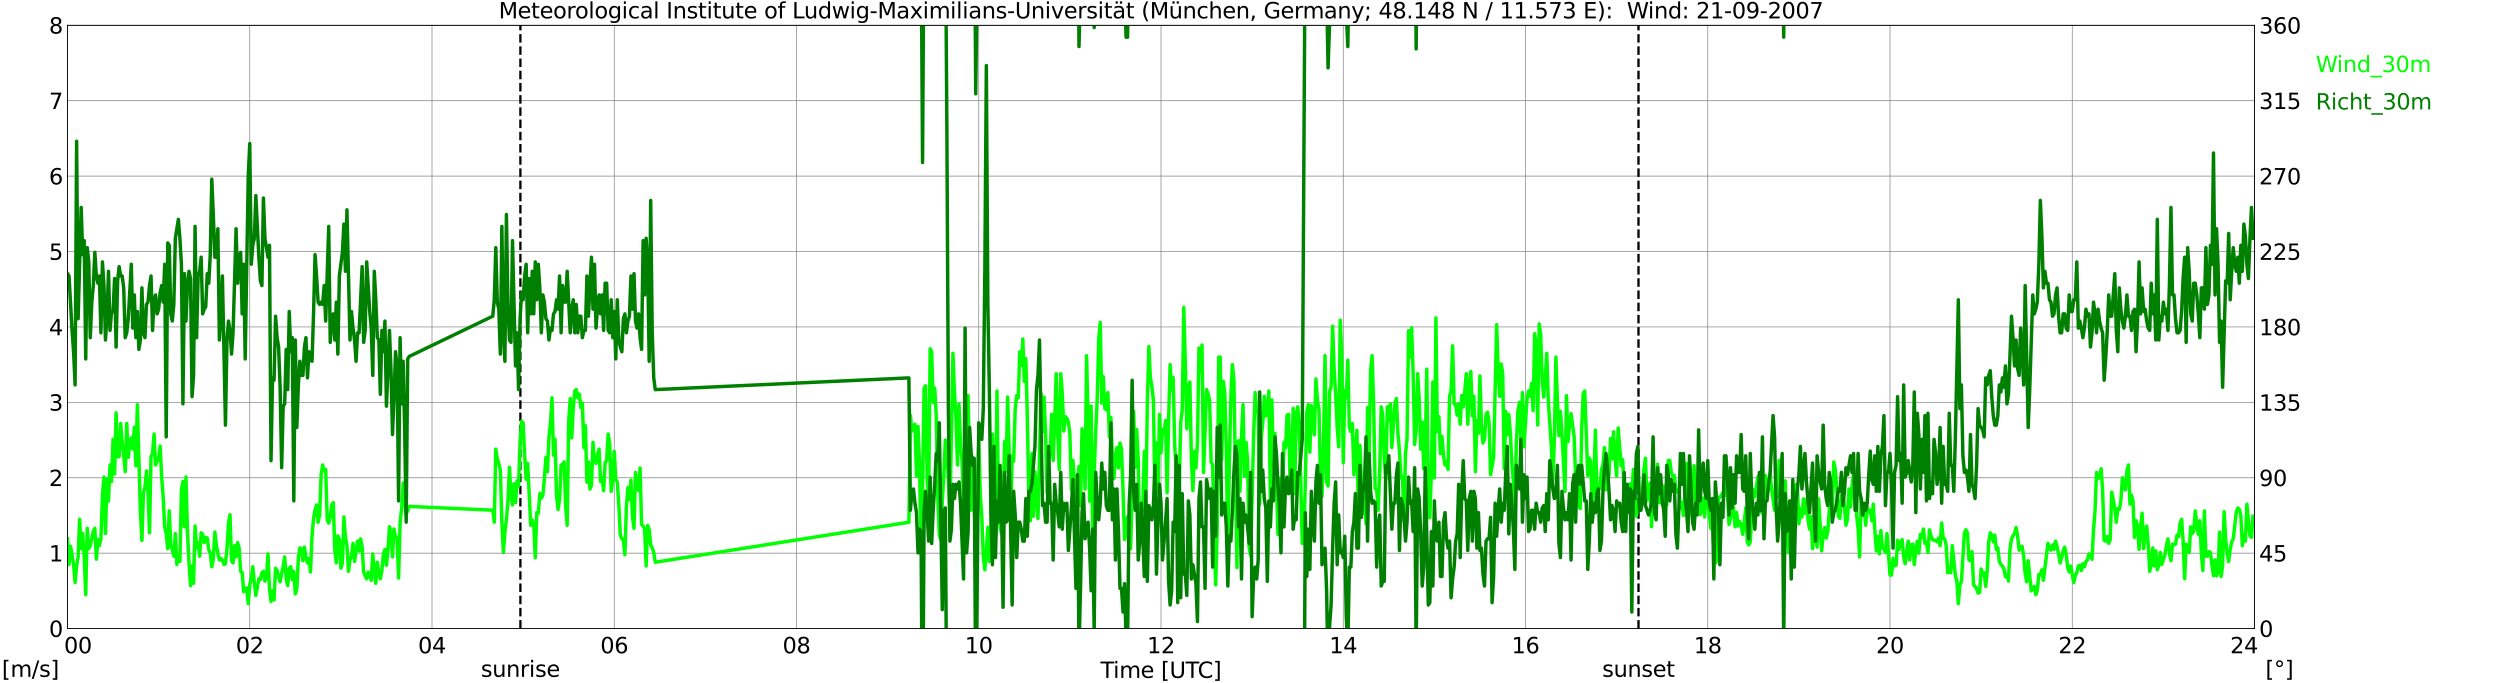 <?xml version="1.0" encoding="utf-8" standalone="no"?>
<!DOCTYPE svg PUBLIC "-//W3C//DTD SVG 1.1//EN"
  "http://www.w3.org/Graphics/SVG/1.1/DTD/svg11.dtd">
<svg xmlns:xlink="http://www.w3.org/1999/xlink" width="1085.4pt" height="296.64pt" viewBox="0 0 1085.4 296.64" xmlns="http://www.w3.org/2000/svg" version="1.1">
 <defs>
  <style type="text/css">*{stroke-linejoin: round; stroke-linecap: butt}</style>
 </defs>
 <g id="figure_1">
  <g id="patch_1">
   <path d="M 0 296.64 
L 1085.4 296.64 
L 1085.4 0 
L 0 0 
z
" style="fill: #ffffff"/>
  </g>
  <g id="axes_1">
   <g id="patch_2">
    <path d="M 29.306 272.909 
L 978.814 272.909 
L 978.814 10.976 
L 29.306 10.976 
z
" style="fill: #ffffff"/>
   </g>
   <g id="patch_3">
    <path d="M 978.814 272.909 
L 978.814 272.909 
L 978.814 10.976 
L 978.814 10.976 
z
" clip-path="url(#pbbd7a002b3)" style="fill: #d3d3d3; opacity: 0.25; stroke: #d3d3d3; stroke-linejoin: miter"/>
   </g>
   <g id="matplotlib.axis_1">
    <g id="xtick_1">
     <g id="line2d_1">
      <path d="M 29.306 272.909 
L 29.306 10.976 
" clip-path="url(#pbbd7a002b3)" style="fill: none; stroke: #808080; stroke-width: 0.3; stroke-linecap: square"/>
     </g>
     <g id="line2d_2"/>
     <g id="text_1">
      <!--    00 -->
      <g transform="translate(18.733 283.627) scale(0.095 -0.095)">
       <defs>
        <path id="DejaVuSans-20" transform="scale(0.016)"/>
        <path id="DejaVuSans-30" d="M 2034 4250 
Q 1547 4250 1301 3770 
Q 1056 3291 1056 2328 
Q 1056 1369 1301 889 
Q 1547 409 2034 409 
Q 2525 409 2770 889 
Q 3016 1369 3016 2328 
Q 3016 3291 2770 3770 
Q 2525 4250 2034 4250 
z
M 2034 4750 
Q 2819 4750 3233 4129 
Q 3647 3509 3647 2328 
Q 3647 1150 3233 529 
Q 2819 -91 2034 -91 
Q 1250 -91 836 529 
Q 422 1150 422 2328 
Q 422 3509 836 4129 
Q 1250 4750 2034 4750 
z
" transform="scale(0.016)"/>
       </defs>
       <use xlink:href="#DejaVuSans-20"/>
       <use xlink:href="#DejaVuSans-20" transform="translate(31.787 0)"/>
       <use xlink:href="#DejaVuSans-20" transform="translate(63.574 0)"/>
       <use xlink:href="#DejaVuSans-30" transform="translate(95.361 0)"/>
       <use xlink:href="#DejaVuSans-30" transform="translate(158.984 0)"/>
      </g>
     </g>
    </g>
    <g id="xtick_2">
     <g id="line2d_3">
      <path d="M 108.431 272.909 
L 108.431 10.976 
" clip-path="url(#pbbd7a002b3)" style="fill: none; stroke: #808080; stroke-width: 0.3; stroke-linecap: square"/>
     </g>
     <g id="line2d_4"/>
     <g id="text_2">
      <!-- 02 -->
      <g transform="translate(102.387 283.627) scale(0.095 -0.095)">
       <defs>
        <path id="DejaVuSans-32" d="M 1228 531 
L 3431 531 
L 3431 0 
L 469 0 
L 469 531 
Q 828 903 1448 1529 
Q 2069 2156 2228 2338 
Q 2531 2678 2651 2914 
Q 2772 3150 2772 3378 
Q 2772 3750 2511 3984 
Q 2250 4219 1831 4219 
Q 1534 4219 1204 4116 
Q 875 4013 500 3803 
L 500 4441 
Q 881 4594 1212 4672 
Q 1544 4750 1819 4750 
Q 2544 4750 2975 4387 
Q 3406 4025 3406 3419 
Q 3406 3131 3298 2873 
Q 3191 2616 2906 2266 
Q 2828 2175 2409 1742 
Q 1991 1309 1228 531 
z
" transform="scale(0.016)"/>
       </defs>
       <use xlink:href="#DejaVuSans-30"/>
       <use xlink:href="#DejaVuSans-32" transform="translate(63.623 0)"/>
      </g>
     </g>
    </g>
    <g id="xtick_3">
     <g id="line2d_5">
      <path d="M 187.557 272.909 
L 187.557 10.976 
" clip-path="url(#pbbd7a002b3)" style="fill: none; stroke: #808080; stroke-width: 0.3; stroke-linecap: square"/>
     </g>
     <g id="line2d_6"/>
     <g id="text_3">
      <!-- 04 -->
      <g transform="translate(181.513 283.627) scale(0.095 -0.095)">
       <defs>
        <path id="DejaVuSans-34" d="M 2419 4116 
L 825 1625 
L 2419 1625 
L 2419 4116 
z
M 2253 4666 
L 3047 4666 
L 3047 1625 
L 3713 1625 
L 3713 1100 
L 3047 1100 
L 3047 0 
L 2419 0 
L 2419 1100 
L 313 1100 
L 313 1709 
L 2253 4666 
z
" transform="scale(0.016)"/>
       </defs>
       <use xlink:href="#DejaVuSans-30"/>
       <use xlink:href="#DejaVuSans-34" transform="translate(63.623 0)"/>
      </g>
     </g>
    </g>
    <g id="xtick_4">
     <g id="line2d_7">
      <path d="M 266.683 272.909 
L 266.683 10.976 
" clip-path="url(#pbbd7a002b3)" style="fill: none; stroke: #808080; stroke-width: 0.3; stroke-linecap: square"/>
     </g>
     <g id="line2d_8"/>
     <g id="text_4">
      <!-- 06 -->
      <g transform="translate(260.638 283.627) scale(0.095 -0.095)">
       <defs>
        <path id="DejaVuSans-36" d="M 2113 2584 
Q 1688 2584 1439 2293 
Q 1191 2003 1191 1497 
Q 1191 994 1439 701 
Q 1688 409 2113 409 
Q 2538 409 2786 701 
Q 3034 994 3034 1497 
Q 3034 2003 2786 2293 
Q 2538 2584 2113 2584 
z
M 3366 4563 
L 3366 3988 
Q 3128 4100 2886 4159 
Q 2644 4219 2406 4219 
Q 1781 4219 1451 3797 
Q 1122 3375 1075 2522 
Q 1259 2794 1537 2939 
Q 1816 3084 2150 3084 
Q 2853 3084 3261 2657 
Q 3669 2231 3669 1497 
Q 3669 778 3244 343 
Q 2819 -91 2113 -91 
Q 1303 -91 875 529 
Q 447 1150 447 2328 
Q 447 3434 972 4092 
Q 1497 4750 2381 4750 
Q 2619 4750 2861 4703 
Q 3103 4656 3366 4563 
z
" transform="scale(0.016)"/>
       </defs>
       <use xlink:href="#DejaVuSans-30"/>
       <use xlink:href="#DejaVuSans-36" transform="translate(63.623 0)"/>
      </g>
     </g>
    </g>
    <g id="xtick_5">
     <g id="line2d_9">
      <path d="M 345.808 272.909 
L 345.808 10.976 
" clip-path="url(#pbbd7a002b3)" style="fill: none; stroke: #808080; stroke-width: 0.3; stroke-linecap: square"/>
     </g>
     <g id="line2d_10"/>
     <g id="text_5">
      <!-- 08 -->
      <g transform="translate(339.764 283.627) scale(0.095 -0.095)">
       <defs>
        <path id="DejaVuSans-38" d="M 2034 2216 
Q 1584 2216 1326 1975 
Q 1069 1734 1069 1313 
Q 1069 891 1326 650 
Q 1584 409 2034 409 
Q 2484 409 2743 651 
Q 3003 894 3003 1313 
Q 3003 1734 2745 1975 
Q 2488 2216 2034 2216 
z
M 1403 2484 
Q 997 2584 770 2862 
Q 544 3141 544 3541 
Q 544 4100 942 4425 
Q 1341 4750 2034 4750 
Q 2731 4750 3128 4425 
Q 3525 4100 3525 3541 
Q 3525 3141 3298 2862 
Q 3072 2584 2669 2484 
Q 3125 2378 3379 2068 
Q 3634 1759 3634 1313 
Q 3634 634 3220 271 
Q 2806 -91 2034 -91 
Q 1263 -91 848 271 
Q 434 634 434 1313 
Q 434 1759 690 2068 
Q 947 2378 1403 2484 
z
M 1172 3481 
Q 1172 3119 1398 2916 
Q 1625 2713 2034 2713 
Q 2441 2713 2670 2916 
Q 2900 3119 2900 3481 
Q 2900 3844 2670 4047 
Q 2441 4250 2034 4250 
Q 1625 4250 1398 4047 
Q 1172 3844 1172 3481 
z
" transform="scale(0.016)"/>
       </defs>
       <use xlink:href="#DejaVuSans-30"/>
       <use xlink:href="#DejaVuSans-38" transform="translate(63.623 0)"/>
      </g>
     </g>
    </g>
    <g id="xtick_6">
     <g id="line2d_11">
      <path d="M 424.934 272.909 
L 424.934 10.976 
" clip-path="url(#pbbd7a002b3)" style="fill: none; stroke: #808080; stroke-width: 0.3; stroke-linecap: square"/>
     </g>
     <g id="line2d_12"/>
     <g id="text_6">
      <!-- 10 -->
      <g transform="translate(418.89 283.627) scale(0.095 -0.095)">
       <defs>
        <path id="DejaVuSans-31" d="M 794 531 
L 1825 531 
L 1825 4091 
L 703 3866 
L 703 4441 
L 1819 4666 
L 2450 4666 
L 2450 531 
L 3481 531 
L 3481 0 
L 794 0 
L 794 531 
z
" transform="scale(0.016)"/>
       </defs>
       <use xlink:href="#DejaVuSans-31"/>
       <use xlink:href="#DejaVuSans-30" transform="translate(63.623 0)"/>
      </g>
     </g>
    </g>
    <g id="xtick_7">
     <g id="line2d_13">
      <path d="M 504.06 272.909 
L 504.06 10.976 
" clip-path="url(#pbbd7a002b3)" style="fill: none; stroke: #808080; stroke-width: 0.3; stroke-linecap: square"/>
     </g>
     <g id="line2d_14"/>
     <g id="text_7">
      <!-- 12 -->
      <g transform="translate(498.015 283.627) scale(0.095 -0.095)">
       <use xlink:href="#DejaVuSans-31"/>
       <use xlink:href="#DejaVuSans-32" transform="translate(63.623 0)"/>
      </g>
     </g>
    </g>
    <g id="xtick_8">
     <g id="line2d_15">
      <path d="M 583.185 272.909 
L 583.185 10.976 
" clip-path="url(#pbbd7a002b3)" style="fill: none; stroke: #808080; stroke-width: 0.3; stroke-linecap: square"/>
     </g>
     <g id="line2d_16"/>
     <g id="text_8">
      <!-- 14 -->
      <g transform="translate(577.141 283.627) scale(0.095 -0.095)">
       <use xlink:href="#DejaVuSans-31"/>
       <use xlink:href="#DejaVuSans-34" transform="translate(63.623 0)"/>
      </g>
     </g>
    </g>
    <g id="xtick_9">
     <g id="line2d_17">
      <path d="M 662.311 272.909 
L 662.311 10.976 
" clip-path="url(#pbbd7a002b3)" style="fill: none; stroke: #808080; stroke-width: 0.3; stroke-linecap: square"/>
     </g>
     <g id="line2d_18"/>
     <g id="text_9">
      <!-- 16 -->
      <g transform="translate(656.267 283.627) scale(0.095 -0.095)">
       <use xlink:href="#DejaVuSans-31"/>
       <use xlink:href="#DejaVuSans-36" transform="translate(63.623 0)"/>
      </g>
     </g>
    </g>
    <g id="xtick_10">
     <g id="line2d_19">
      <path d="M 741.437 272.909 
L 741.437 10.976 
" clip-path="url(#pbbd7a002b3)" style="fill: none; stroke: #808080; stroke-width: 0.3; stroke-linecap: square"/>
     </g>
     <g id="line2d_20"/>
     <g id="text_10">
      <!-- 18 -->
      <g transform="translate(735.392 283.627) scale(0.095 -0.095)">
       <use xlink:href="#DejaVuSans-31"/>
       <use xlink:href="#DejaVuSans-38" transform="translate(63.623 0)"/>
      </g>
     </g>
    </g>
    <g id="xtick_11">
     <g id="line2d_21">
      <path d="M 820.562 272.909 
L 820.562 10.976 
" clip-path="url(#pbbd7a002b3)" style="fill: none; stroke: #808080; stroke-width: 0.3; stroke-linecap: square"/>
     </g>
     <g id="line2d_22"/>
     <g id="text_11">
      <!-- 20 -->
      <g transform="translate(814.518 283.627) scale(0.095 -0.095)">
       <use xlink:href="#DejaVuSans-32"/>
       <use xlink:href="#DejaVuSans-30" transform="translate(63.623 0)"/>
      </g>
     </g>
    </g>
    <g id="xtick_12">
     <g id="line2d_23">
      <path d="M 899.688 272.909 
L 899.688 10.976 
" clip-path="url(#pbbd7a002b3)" style="fill: none; stroke: #808080; stroke-width: 0.3; stroke-linecap: square"/>
     </g>
     <g id="line2d_24"/>
     <g id="text_12">
      <!-- 22 -->
      <g transform="translate(893.644 283.627) scale(0.095 -0.095)">
       <use xlink:href="#DejaVuSans-32"/>
       <use xlink:href="#DejaVuSans-32" transform="translate(63.623 0)"/>
      </g>
     </g>
    </g>
    <g id="xtick_13">
     <g id="line2d_25">
      <path d="M 978.814 272.909 
L 978.814 10.976 
" clip-path="url(#pbbd7a002b3)" style="fill: none; stroke: #808080; stroke-width: 0.3; stroke-linecap: square"/>
     </g>
     <g id="line2d_26"/>
     <g id="text_13">
      <!-- 24    -->
      <g transform="translate(968.241 283.627) scale(0.095 -0.095)">
       <use xlink:href="#DejaVuSans-32"/>
       <use xlink:href="#DejaVuSans-34" transform="translate(63.623 0)"/>
       <use xlink:href="#DejaVuSans-20" transform="translate(127.246 0)"/>
       <use xlink:href="#DejaVuSans-20" transform="translate(159.033 0)"/>
       <use xlink:href="#DejaVuSans-20" transform="translate(190.82 0)"/>
      </g>
     </g>
    </g>
    <g id="text_14">
     <!-- Time [UTC] -->
     <g transform="translate(477.806 294.322) scale(0.095 -0.095)">
      <defs>
       <path id="DejaVuSans-54" d="M -19 4666 
L 3928 4666 
L 3928 4134 
L 2272 4134 
L 2272 0 
L 1638 0 
L 1638 4134 
L -19 4134 
L -19 4666 
z
" transform="scale(0.016)"/>
       <path id="DejaVuSans-69" d="M 603 3500 
L 1178 3500 
L 1178 0 
L 603 0 
L 603 3500 
z
M 603 4863 
L 1178 4863 
L 1178 4134 
L 603 4134 
L 603 4863 
z
" transform="scale(0.016)"/>
       <path id="DejaVuSans-6d" d="M 3328 2828 
Q 3544 3216 3844 3400 
Q 4144 3584 4550 3584 
Q 5097 3584 5394 3201 
Q 5691 2819 5691 2113 
L 5691 0 
L 5113 0 
L 5113 2094 
Q 5113 2597 4934 2840 
Q 4756 3084 4391 3084 
Q 3944 3084 3684 2787 
Q 3425 2491 3425 1978 
L 3425 0 
L 2847 0 
L 2847 2094 
Q 2847 2600 2669 2842 
Q 2491 3084 2119 3084 
Q 1678 3084 1418 2786 
Q 1159 2488 1159 1978 
L 1159 0 
L 581 0 
L 581 3500 
L 1159 3500 
L 1159 2956 
Q 1356 3278 1631 3431 
Q 1906 3584 2284 3584 
Q 2666 3584 2933 3390 
Q 3200 3197 3328 2828 
z
" transform="scale(0.016)"/>
       <path id="DejaVuSans-65" d="M 3597 1894 
L 3597 1613 
L 953 1613 
Q 991 1019 1311 708 
Q 1631 397 2203 397 
Q 2534 397 2845 478 
Q 3156 559 3463 722 
L 3463 178 
Q 3153 47 2828 -22 
Q 2503 -91 2169 -91 
Q 1331 -91 842 396 
Q 353 884 353 1716 
Q 353 2575 817 3079 
Q 1281 3584 2069 3584 
Q 2775 3584 3186 3129 
Q 3597 2675 3597 1894 
z
M 3022 2063 
Q 3016 2534 2758 2815 
Q 2500 3097 2075 3097 
Q 1594 3097 1305 2825 
Q 1016 2553 972 2059 
L 3022 2063 
z
" transform="scale(0.016)"/>
       <path id="DejaVuSans-5b" d="M 550 4863 
L 1875 4863 
L 1875 4416 
L 1125 4416 
L 1125 -397 
L 1875 -397 
L 1875 -844 
L 550 -844 
L 550 4863 
z
" transform="scale(0.016)"/>
       <path id="DejaVuSans-55" d="M 556 4666 
L 1191 4666 
L 1191 1831 
Q 1191 1081 1462 751 
Q 1734 422 2344 422 
Q 2950 422 3222 751 
Q 3494 1081 3494 1831 
L 3494 4666 
L 4128 4666 
L 4128 1753 
Q 4128 841 3676 375 
Q 3225 -91 2344 -91 
Q 1459 -91 1007 375 
Q 556 841 556 1753 
L 556 4666 
z
" transform="scale(0.016)"/>
       <path id="DejaVuSans-43" d="M 4122 4306 
L 4122 3641 
Q 3803 3938 3442 4084 
Q 3081 4231 2675 4231 
Q 1875 4231 1450 3742 
Q 1025 3253 1025 2328 
Q 1025 1406 1450 917 
Q 1875 428 2675 428 
Q 3081 428 3442 575 
Q 3803 722 4122 1019 
L 4122 359 
Q 3791 134 3420 21 
Q 3050 -91 2638 -91 
Q 1578 -91 968 557 
Q 359 1206 359 2328 
Q 359 3453 968 4101 
Q 1578 4750 2638 4750 
Q 3056 4750 3426 4639 
Q 3797 4528 4122 4306 
z
" transform="scale(0.016)"/>
       <path id="DejaVuSans-5d" d="M 1947 4863 
L 1947 -844 
L 622 -844 
L 622 -397 
L 1369 -397 
L 1369 4416 
L 622 4416 
L 622 4863 
L 1947 4863 
z
" transform="scale(0.016)"/>
      </defs>
      <use xlink:href="#DejaVuSans-54"/>
      <use xlink:href="#DejaVuSans-69" transform="translate(57.959 0)"/>
      <use xlink:href="#DejaVuSans-6d" transform="translate(85.742 0)"/>
      <use xlink:href="#DejaVuSans-65" transform="translate(183.154 0)"/>
      <use xlink:href="#DejaVuSans-20" transform="translate(244.678 0)"/>
      <use xlink:href="#DejaVuSans-5b" transform="translate(276.465 0)"/>
      <use xlink:href="#DejaVuSans-55" transform="translate(315.479 0)"/>
      <use xlink:href="#DejaVuSans-54" transform="translate(388.672 0)"/>
      <use xlink:href="#DejaVuSans-43" transform="translate(443.881 0)"/>
      <use xlink:href="#DejaVuSans-5d" transform="translate(513.705 0)"/>
     </g>
    </g>
   </g>
   <g id="matplotlib.axis_2">
    <g id="ytick_1">
     <g id="line2d_27">
      <path d="M 29.306 272.909 
L 978.814 272.909 
" clip-path="url(#pbbd7a002b3)" style="fill: none; stroke: #808080; stroke-width: 0.3; stroke-linecap: square"/>
     </g>
     <g id="line2d_28"/>
     <g id="text_15">
      <!-- 0 -->
      <g transform="translate(21.261 276.518) scale(0.095 -0.095)">
       <use xlink:href="#DejaVuSans-30"/>
      </g>
     </g>
    </g>
    <g id="ytick_2">
     <g id="line2d_29">
      <path d="M 29.306 240.167 
L 978.814 240.167 
" clip-path="url(#pbbd7a002b3)" style="fill: none; stroke: #808080; stroke-width: 0.3; stroke-linecap: square"/>
     </g>
     <g id="line2d_30"/>
     <g id="text_16">
      <!-- 1 -->
      <g transform="translate(21.261 243.776) scale(0.095 -0.095)">
       <use xlink:href="#DejaVuSans-31"/>
      </g>
     </g>
    </g>
    <g id="ytick_3">
     <g id="line2d_31">
      <path d="M 29.306 207.426 
L 978.814 207.426 
" clip-path="url(#pbbd7a002b3)" style="fill: none; stroke: #808080; stroke-width: 0.3; stroke-linecap: square"/>
     </g>
     <g id="line2d_32"/>
     <g id="text_17">
      <!-- 2 -->
      <g transform="translate(21.261 211.035) scale(0.095 -0.095)">
       <use xlink:href="#DejaVuSans-32"/>
      </g>
     </g>
    </g>
    <g id="ytick_4">
     <g id="line2d_33">
      <path d="M 29.306 174.684 
L 978.814 174.684 
" clip-path="url(#pbbd7a002b3)" style="fill: none; stroke: #808080; stroke-width: 0.3; stroke-linecap: square"/>
     </g>
     <g id="line2d_34"/>
     <g id="text_18">
      <!-- 3 -->
      <g transform="translate(21.261 178.293) scale(0.095 -0.095)">
       <defs>
        <path id="DejaVuSans-33" d="M 2597 2516 
Q 3050 2419 3304 2112 
Q 3559 1806 3559 1356 
Q 3559 666 3084 287 
Q 2609 -91 1734 -91 
Q 1441 -91 1130 -33 
Q 819 25 488 141 
L 488 750 
Q 750 597 1062 519 
Q 1375 441 1716 441 
Q 2309 441 2620 675 
Q 2931 909 2931 1356 
Q 2931 1769 2642 2001 
Q 2353 2234 1838 2234 
L 1294 2234 
L 1294 2753 
L 1863 2753 
Q 2328 2753 2575 2939 
Q 2822 3125 2822 3475 
Q 2822 3834 2567 4026 
Q 2313 4219 1838 4219 
Q 1578 4219 1281 4162 
Q 984 4106 628 3988 
L 628 4550 
Q 988 4650 1302 4700 
Q 1616 4750 1894 4750 
Q 2613 4750 3031 4423 
Q 3450 4097 3450 3541 
Q 3450 3153 3228 2886 
Q 3006 2619 2597 2516 
z
" transform="scale(0.016)"/>
       </defs>
       <use xlink:href="#DejaVuSans-33"/>
      </g>
     </g>
    </g>
    <g id="ytick_5">
     <g id="line2d_35">
      <path d="M 29.306 141.942 
L 978.814 141.942 
" clip-path="url(#pbbd7a002b3)" style="fill: none; stroke: #808080; stroke-width: 0.3; stroke-linecap: square"/>
     </g>
     <g id="line2d_36"/>
     <g id="text_19">
      <!-- 4 -->
      <g transform="translate(21.261 145.551) scale(0.095 -0.095)">
       <use xlink:href="#DejaVuSans-34"/>
      </g>
     </g>
    </g>
    <g id="ytick_6">
     <g id="line2d_37">
      <path d="M 29.306 109.201 
L 978.814 109.201 
" clip-path="url(#pbbd7a002b3)" style="fill: none; stroke: #808080; stroke-width: 0.3; stroke-linecap: square"/>
     </g>
     <g id="line2d_38"/>
     <g id="text_20">
      <!-- 5 -->
      <g transform="translate(21.261 112.81) scale(0.095 -0.095)">
       <defs>
        <path id="DejaVuSans-35" d="M 691 4666 
L 3169 4666 
L 3169 4134 
L 1269 4134 
L 1269 2991 
Q 1406 3038 1543 3061 
Q 1681 3084 1819 3084 
Q 2600 3084 3056 2656 
Q 3513 2228 3513 1497 
Q 3513 744 3044 326 
Q 2575 -91 1722 -91 
Q 1428 -91 1123 -41 
Q 819 9 494 109 
L 494 744 
Q 775 591 1075 516 
Q 1375 441 1709 441 
Q 2250 441 2565 725 
Q 2881 1009 2881 1497 
Q 2881 1984 2565 2268 
Q 2250 2553 1709 2553 
Q 1456 2553 1204 2497 
Q 953 2441 691 2322 
L 691 4666 
z
" transform="scale(0.016)"/>
       </defs>
       <use xlink:href="#DejaVuSans-35"/>
      </g>
     </g>
    </g>
    <g id="ytick_7">
     <g id="line2d_39">
      <path d="M 29.306 76.459 
L 978.814 76.459 
" clip-path="url(#pbbd7a002b3)" style="fill: none; stroke: #808080; stroke-width: 0.3; stroke-linecap: square"/>
     </g>
     <g id="line2d_40"/>
     <g id="text_21">
      <!-- 6 -->
      <g transform="translate(21.261 80.068) scale(0.095 -0.095)">
       <use xlink:href="#DejaVuSans-36"/>
      </g>
     </g>
    </g>
    <g id="ytick_8">
     <g id="line2d_41">
      <path d="M 29.306 43.717 
L 978.814 43.717 
" clip-path="url(#pbbd7a002b3)" style="fill: none; stroke: #808080; stroke-width: 0.3; stroke-linecap: square"/>
     </g>
     <g id="line2d_42"/>
     <g id="text_22">
      <!-- 7 -->
      <g transform="translate(21.261 47.327) scale(0.095 -0.095)">
       <defs>
        <path id="DejaVuSans-37" d="M 525 4666 
L 3525 4666 
L 3525 4397 
L 1831 0 
L 1172 0 
L 2766 4134 
L 525 4134 
L 525 4666 
z
" transform="scale(0.016)"/>
       </defs>
       <use xlink:href="#DejaVuSans-37"/>
      </g>
     </g>
    </g>
    <g id="ytick_9">
     <g id="line2d_43">
      <path d="M 29.306 10.976 
L 978.814 10.976 
" clip-path="url(#pbbd7a002b3)" style="fill: none; stroke: #808080; stroke-width: 0.3; stroke-linecap: square"/>
     </g>
     <g id="line2d_44"/>
     <g id="text_23">
      <!-- 8 -->
      <g transform="translate(21.261 14.585) scale(0.095 -0.095)">
       <use xlink:href="#DejaVuSans-38"/>
      </g>
     </g>
    </g>
   </g>
   <g id="line2d_45">
    <path d="M 225.933 272.909 
L 225.933 10.976 
" clip-path="url(#pbbd7a002b3)" style="fill: none; stroke-dasharray: 3.7,1.6; stroke-dashoffset: 0; stroke: #000000"/>
   </g>
   <g id="line2d_46">
    <path d="M 711.369 272.909 
L 711.369 10.976 
" clip-path="url(#pbbd7a002b3)" style="fill: none; stroke-dasharray: 3.7,1.6; stroke-dashoffset: 0; stroke: #000000"/>
   </g>
   <g id="line2d_47">
    <path d="M 29.306 233.946 
L 29.965 245.078 
L 30.625 237.22 
L 31.284 240.822 
L 31.943 245.078 
L 32.603 252.936 
L 33.262 245.733 
L 33.921 241.804 
L 34.581 225.433 
L 35.24 238.203 
L 35.9 231.654 
L 36.559 241.804 
L 37.218 258.175 
L 37.878 229.362 
L 38.537 238.203 
L 39.197 236.893 
L 40.515 230.672 
L 41.175 229.362 
L 41.834 242.786 
L 42.493 234.274 
L 43.153 236.893 
L 43.812 233.946 
L 44.472 215.284 
L 45.131 207.098 
L 45.79 231.654 
L 46.45 208.08 
L 47.109 217.575 
L 47.768 201.859 
L 48.428 209.063 
L 49.087 190.727 
L 49.747 205.788 
L 50.406 179.268 
L 51.065 198.258 
L 51.725 198.258 
L 52.384 183.852 
L 53.043 192.037 
L 53.703 197.603 
L 54.362 204.806 
L 55.022 183.852 
L 55.681 198.585 
L 56.34 192.692 
L 57 190.072 
L 57.659 194.984 
L 58.319 185.489 
L 58.978 202.187 
L 59.637 175.666 
L 60.956 222.487 
L 61.615 234.601 
L 62.275 213.974 
L 62.934 211.682 
L 63.594 204.479 
L 64.253 213.319 
L 64.912 231.327 
L 65.572 198.258 
L 66.231 196.948 
L 66.89 188.435 
L 67.55 201.859 
L 68.209 200.222 
L 68.869 198.913 
L 69.528 193.674 
L 70.187 207.098 
L 70.847 215.938 
L 71.506 228.708 
L 72.166 231.654 
L 72.825 238.203 
L 73.484 221.832 
L 74.144 236.893 
L 74.803 238.53 
L 75.462 241.477 
L 76.122 231.654 
L 76.781 245.078 
L 77.441 241.477 
L 78.1 243.769 
L 78.759 212.664 
L 79.419 209.063 
L 80.078 228.708 
L 80.737 207.098 
L 81.397 231.327 
L 82.056 244.424 
L 82.716 254.246 
L 83.375 245.733 
L 84.034 253.264 
L 84.694 228.38 
L 85.353 237.875 
L 86.013 235.583 
L 86.672 241.477 
L 87.331 231.327 
L 87.991 231.982 
L 88.65 235.583 
L 89.309 233.291 
L 89.969 233.619 
L 90.628 238.53 
L 91.288 240.167 
L 91.947 246.061 
L 92.606 242.786 
L 93.266 231 
L 93.925 236.566 
L 94.584 240.167 
L 95.244 243.114 
L 95.903 242.459 
L 96.563 243.114 
L 97.222 245.078 
L 97.881 244.751 
L 98.541 238.203 
L 99.2 227.071 
L 99.86 223.469 
L 100.519 243.441 
L 101.178 244.424 
L 101.838 236.893 
L 102.497 241.804 
L 103.156 235.583 
L 103.816 237.875 
L 104.475 248.025 
L 105.135 248.68 
L 105.794 256.865 
L 106.453 255.556 
L 107.113 255.228 
L 107.772 262.104 
L 108.431 253.919 
L 109.091 250.972 
L 109.75 246.061 
L 110.41 252.936 
L 111.069 258.502 
L 112.388 251.299 
L 113.047 251.627 
L 113.707 248.68 
L 114.366 248.025 
L 115.025 252.282 
L 115.685 250.644 
L 116.344 240.495 
L 117.003 255.556 
L 117.663 261.122 
L 118.322 256.538 
L 118.982 260.467 
L 119.641 246.715 
L 120.3 247.698 
L 121.619 252.609 
L 122.278 249.007 
L 122.938 246.061 
L 123.597 241.804 
L 124.257 251.299 
L 124.916 254.246 
L 125.575 246.715 
L 126.235 246.061 
L 126.894 251.627 
L 127.553 248.025 
L 128.213 257.848 
L 128.872 255.556 
L 129.532 242.132 
L 130.191 237.875 
L 130.85 238.203 
L 131.51 243.441 
L 132.169 237.548 
L 132.829 242.132 
L 133.488 244.424 
L 134.147 242.459 
L 134.807 248.353 
L 135.466 232.637 
L 136.125 225.106 
L 136.785 221.504 
L 137.444 219.213 
L 138.104 226.743 
L 138.763 223.469 
L 139.422 206.116 
L 140.082 201.859 
L 140.741 204.479 
L 141.4 203.824 
L 142.06 225.761 
L 142.719 227.071 
L 143.379 224.451 
L 144.038 219.213 
L 144.697 218.23 
L 145.357 238.857 
L 146.016 244.424 
L 146.676 232.637 
L 147.335 234.274 
L 147.994 246.715 
L 148.654 244.424 
L 149.313 224.451 
L 149.972 233.291 
L 150.632 236.893 
L 151.291 248.025 
L 151.951 243.114 
L 152.61 241.477 
L 153.269 235.911 
L 153.929 243.769 
L 155.247 234.928 
L 155.907 239.185 
L 156.566 233.946 
L 157.226 237.548 
L 157.885 248.353 
L 158.544 249.99 
L 159.204 251.299 
L 159.863 248.353 
L 160.523 249.99 
L 161.182 251.954 
L 161.841 240.495 
L 162.501 248.025 
L 163.16 253.264 
L 163.819 244.096 
L 164.479 249.007 
L 165.138 251.299 
L 165.798 247.698 
L 166.457 240.495 
L 167.116 238.53 
L 167.776 245.406 
L 168.435 238.857 
L 169.094 228.708 
L 169.754 231 
L 170.413 241.804 
L 171.073 229.69 
L 171.732 233.291 
L 172.391 233.291 
L 173.051 250.972 
L 173.71 226.743 
L 174.37 220.85 
L 175.029 209.717 
L 175.688 217.575 
L 176.348 223.142 
L 177.007 221.832 
L 177.666 219.867 
L 213.932 221.504 
L 214.592 226.743 
L 215.251 194.984 
L 215.91 199.24 
L 216.57 201.205 
L 217.229 204.151 
L 217.889 226.416 
L 218.548 239.84 
L 219.207 231 
L 219.867 225.433 
L 220.526 217.903 
L 221.186 202.842 
L 221.845 215.284 
L 222.504 219.213 
L 223.164 210.045 
L 223.823 218.23 
L 224.482 208.735 
L 225.142 211.027 
L 225.801 191.71 
L 226.461 182.869 
L 227.12 183.524 
L 227.779 197.93 
L 228.439 208.08 
L 229.098 201.205 
L 230.417 228.053 
L 231.076 225.761 
L 231.736 227.398 
L 232.395 242.132 
L 233.054 222.487 
L 233.714 222.814 
L 234.373 214.301 
L 235.033 216.266 
L 235.692 214.956 
L 236.351 207.753 
L 237.011 198.585 
L 237.67 204.806 
L 238.329 189.745 
L 238.989 183.852 
L 239.648 172.719 
L 240.308 197.603 
L 240.967 190.727 
L 241.626 215.284 
L 242.286 221.177 
L 242.945 216.921 
L 243.604 201.859 
L 244.264 201.859 
L 244.923 200.55 
L 245.583 219.867 
L 246.242 228.053 
L 246.901 183.197 
L 247.561 173.047 
L 248.22 190.072 
L 248.88 177.303 
L 249.539 169.773 
L 250.198 169.118 
L 250.858 172.719 
L 251.517 171.082 
L 252.176 176.976 
L 252.836 175.011 
L 253.495 194.329 
L 254.155 184.834 
L 254.814 209.39 
L 255.473 200.55 
L 256.133 212.337 
L 256.792 210.7 
L 257.451 192.037 
L 258.111 200.222 
L 258.77 201.205 
L 259.43 197.603 
L 260.089 194.984 
L 260.748 209.063 
L 261.408 207.426 
L 262.067 212.992 
L 262.726 200.877 
L 263.386 199.895 
L 264.045 188.435 
L 264.705 192.692 
L 265.364 213.319 
L 266.023 208.08 
L 266.683 195.966 
L 267.342 208.08 
L 268.002 209.39 
L 268.661 219.213 
L 269.32 232.309 
L 269.98 233.946 
L 270.639 234.274 
L 271.298 240.822 
L 271.958 219.867 
L 272.617 211.682 
L 273.277 216.921 
L 273.936 208.408 
L 274.595 224.451 
L 275.255 229.362 
L 275.914 205.134 
L 276.573 210.7 
L 277.233 212.992 
L 277.892 203.169 
L 278.552 227.725 
L 279.211 228.38 
L 279.87 229.69 
L 280.53 245.733 
L 281.189 228.053 
L 281.849 230.017 
L 282.508 236.566 
L 283.167 237.875 
L 283.827 239.84 
L 284.486 244.096 
L 394.603 226.743 
L 395.262 180.25 
L 395.921 187.126 
L 396.581 185.489 
L 397.24 184.179 
L 397.899 206.771 
L 398.559 185.161 
L 399.218 200.877 
L 399.878 240.495 
L 400.537 214.301 
L 401.196 168.463 
L 401.856 167.481 
L 402.515 207.753 
L 403.175 216.593 
L 403.834 151.437 
L 404.493 152.747 
L 405.153 174.684 
L 405.812 168.463 
L 406.471 180.25 
L 407.131 214.956 
L 407.79 231.982 
L 408.45 234.274 
L 409.109 217.575 
L 409.768 206.116 
L 410.428 191.055 
L 411.087 197.276 
L 411.746 208.08 
L 412.406 223.469 
L 413.725 153.402 
L 414.384 170.1 
L 415.043 181.56 
L 415.703 201.859 
L 416.362 175.339 
L 417.022 193.347 
L 417.681 199.568 
L 419 236.238 
L 419.659 196.621 
L 420.318 171.737 
L 420.978 203.824 
L 421.637 221.504 
L 422.297 198.585 
L 422.956 217.903 
L 423.615 242.132 
L 424.275 213.974 
L 424.934 191.71 
L 425.593 214.629 
L 426.253 224.451 
L 426.912 241.804 
L 427.572 247.37 
L 428.231 239.185 
L 428.89 229.035 
L 429.55 243.769 
L 430.209 232.637 
L 430.869 188.435 
L 431.528 215.938 
L 432.187 224.124 
L 432.847 169.773 
L 433.506 220.195 
L 434.165 228.708 
L 434.825 231.654 
L 435.484 220.522 
L 436.144 191.71 
L 436.803 204.479 
L 437.462 172.392 
L 438.122 194.984 
L 438.781 226.743 
L 439.44 197.93 
L 440.1 200.222 
L 440.759 177.631 
L 441.419 171.737 
L 442.078 172.719 
L 442.737 152.747 
L 443.397 158.64 
L 444.056 147.181 
L 444.716 165.516 
L 445.375 155.694 
L 446.034 181.56 
L 446.694 217.575 
L 447.353 226.088 
L 448.012 196.948 
L 448.672 224.124 
L 449.331 204.806 
L 450.65 225.106 
L 451.969 170.755 
L 452.628 187.453 
L 453.287 172.392 
L 453.947 188.435 
L 454.606 213.974 
L 455.266 199.24 
L 455.925 197.276 
L 456.584 179.923 
L 457.244 199.895 
L 457.903 182.869 
L 458.563 162.242 
L 459.222 187.781 
L 459.881 203.824 
L 460.541 162.242 
L 461.2 170.755 
L 461.859 187.126 
L 462.519 180.905 
L 463.178 181.56 
L 463.838 183.197 
L 464.497 188.435 
L 465.156 212.664 
L 465.816 199.895 
L 466.475 209.39 
L 467.134 244.751 
L 467.794 211.355 
L 468.453 202.514 
L 469.113 219.54 
L 469.772 186.143 
L 470.431 192.692 
L 471.091 212.337 
L 471.75 154.384 
L 472.409 181.887 
L 473.069 217.575 
L 473.728 176.321 
L 474.388 232.637 
L 475.047 206.116 
L 475.706 187.126 
L 476.366 173.374 
L 477.025 147.181 
L 477.685 139.978 
L 478.344 175.011 
L 479.003 163.552 
L 479.663 177.303 
L 480.322 177.958 
L 480.981 170.427 
L 481.641 189.745 
L 482.3 181.232 
L 482.96 198.913 
L 483.619 207.753 
L 484.278 197.276 
L 484.938 194.329 
L 485.597 203.169 
L 486.256 192.364 
L 486.916 194.984 
L 487.575 212.992 
L 488.235 234.274 
L 488.894 231.982 
L 489.553 224.451 
L 490.213 224.451 
L 490.872 238.203 
L 491.532 213.974 
L 492.191 178.613 
L 492.85 202.842 
L 493.51 186.471 
L 494.169 199.568 
L 494.828 231.982 
L 495.488 222.487 
L 496.147 221.832 
L 496.807 195.966 
L 497.466 218.23 
L 498.125 175.339 
L 498.785 150.455 
L 499.444 163.879 
L 500.103 167.808 
L 500.763 174.029 
L 501.422 215.611 
L 502.082 192.364 
L 502.741 213.646 
L 503.4 179.923 
L 504.06 196.621 
L 504.719 186.471 
L 505.379 188.108 
L 506.038 182.542 
L 506.697 213.974 
L 507.357 182.869 
L 508.016 158.313 
L 508.675 169.445 
L 509.335 163.879 
L 509.994 193.019 
L 510.654 203.824 
L 511.313 201.859 
L 511.972 211.355 
L 512.632 183.197 
L 513.291 177.958 
L 513.95 133.429 
L 514.61 157.658 
L 515.269 186.143 
L 515.929 168.463 
L 516.588 165.844 
L 517.247 199.24 
L 517.907 212.992 
L 518.566 195.966 
L 519.226 203.169 
L 519.885 192.037 
L 520.544 151.11 
L 521.204 161.26 
L 521.863 149.8 
L 522.522 205.134 
L 523.841 169.118 
L 524.501 171.082 
L 525.16 173.702 
L 525.819 200.55 
L 526.479 201.859 
L 527.138 232.309 
L 527.797 253.919 
L 528.457 229.69 
L 529.116 155.039 
L 529.776 155.039 
L 530.435 199.568 
L 531.094 165.516 
L 531.754 170.755 
L 532.413 194.656 
L 533.073 241.149 
L 533.732 201.205 
L 534.391 172.065 
L 535.051 158.313 
L 535.71 164.861 
L 537.029 246.388 
L 537.688 191.382 
L 538.348 213.319 
L 539.007 189.418 
L 539.666 175.666 
L 540.326 206.771 
L 540.985 192.037 
L 541.644 199.895 
L 542.304 237.548 
L 542.963 241.149 
L 544.282 189.09 
L 544.941 170.427 
L 545.601 178.94 
L 546.26 179.268 
L 546.919 218.885 
L 547.579 189.745 
L 548.238 183.852 
L 548.898 172.065 
L 549.557 180.577 
L 550.216 179.923 
L 550.876 169.773 
L 551.535 216.266 
L 552.195 173.702 
L 552.854 203.169 
L 553.513 188.108 
L 554.832 231.982 
L 555.491 207.753 
L 556.151 207.753 
L 556.81 215.611 
L 557.47 192.037 
L 558.129 194.329 
L 558.788 180.25 
L 559.448 179.923 
L 560.107 211.355 
L 560.766 204.151 
L 561.426 177.303 
L 562.085 214.301 
L 562.745 180.25 
L 563.404 176.648 
L 564.063 183.197 
L 565.382 235.911 
L 566.042 235.911 
L 566.701 209.717 
L 567.36 178.94 
L 568.02 175.666 
L 568.679 196.293 
L 569.338 175.994 
L 569.998 181.232 
L 570.657 188.763 
L 571.317 164.534 
L 571.976 173.702 
L 572.635 177.631 
L 573.295 207.098 
L 573.954 215.611 
L 574.613 193.674 
L 575.273 154.384 
L 575.932 209.063 
L 576.592 211.027 
L 577.251 170.1 
L 577.91 167.808 
L 578.57 141.615 
L 579.229 160.605 
L 579.889 171.082 
L 580.548 185.489 
L 581.207 194.001 
L 581.867 138.995 
L 582.526 153.402 
L 583.185 200.877 
L 583.845 169.445 
L 584.504 172.719 
L 585.164 156.349 
L 585.823 185.489 
L 586.482 187.453 
L 587.142 183.852 
L 587.801 206.116 
L 588.46 197.276 
L 589.12 186.798 
L 589.779 226.416 
L 590.439 193.347 
L 591.098 209.717 
L 591.757 222.814 
L 592.417 213.319 
L 593.076 227.398 
L 593.736 176.976 
L 594.395 198.258 
L 595.054 160.932 
L 595.714 154.384 
L 596.373 175.339 
L 597.032 212.009 
L 597.692 212.664 
L 598.351 221.504 
L 599.011 204.479 
L 599.67 176.648 
L 600.329 180.25 
L 600.989 199.568 
L 601.648 208.08 
L 602.307 176.648 
L 602.967 182.542 
L 603.626 175.339 
L 604.286 194.329 
L 605.604 175.011 
L 606.264 173.047 
L 606.923 188.108 
L 607.582 195.639 
L 608.242 207.426 
L 608.901 207.098 
L 609.561 226.088 
L 610.22 196.948 
L 610.879 190.4 
L 611.539 143.579 
L 612.198 155.039 
L 612.858 142.27 
L 613.517 161.587 
L 614.176 193.019 
L 614.836 186.798 
L 615.495 162.242 
L 616.154 173.047 
L 616.814 194.984 
L 617.473 183.197 
L 618.133 203.497 
L 618.792 194.984 
L 619.451 160.278 
L 620.111 217.575 
L 620.77 224.779 
L 621.429 205.461 
L 622.089 165.844 
L 622.748 207.426 
L 623.408 138.013 
L 624.067 187.453 
L 624.726 180.905 
L 625.386 196.948 
L 626.045 189.418 
L 626.705 197.603 
L 627.364 201.859 
L 628.023 200.55 
L 628.683 203.824 
L 629.342 172.065 
L 630.001 169.773 
L 630.661 150.128 
L 631.32 175.339 
L 631.98 175.666 
L 632.639 180.25 
L 633.298 175.339 
L 633.958 184.179 
L 634.617 171.737 
L 635.276 176.648 
L 635.936 170.1 
L 636.595 162.242 
L 637.255 184.179 
L 637.914 167.481 
L 638.573 161.26 
L 639.233 180.577 
L 639.892 172.065 
L 640.552 204.806 
L 641.211 182.542 
L 641.87 188.108 
L 642.53 163.224 
L 643.189 185.161 
L 643.848 192.364 
L 644.508 190.727 
L 645.167 179.923 
L 645.827 178.94 
L 646.486 183.197 
L 647.145 206.116 
L 648.464 198.585 
L 649.783 140.96 
L 650.442 160.278 
L 651.102 172.065 
L 651.761 157.986 
L 652.42 162.242 
L 653.08 203.497 
L 653.739 178.613 
L 654.399 188.763 
L 655.058 179.923 
L 655.717 187.781 
L 656.377 201.205 
L 657.036 208.735 
L 657.695 220.195 
L 658.355 192.037 
L 659.014 178.613 
L 659.674 174.684 
L 660.333 193.019 
L 660.992 170.427 
L 661.652 194.001 
L 662.97 173.047 
L 663.63 169.773 
L 664.289 172.065 
L 664.949 166.498 
L 665.608 178.285 
L 666.267 144.889 
L 666.927 149.8 
L 667.586 184.506 
L 668.246 140.633 
L 668.905 145.216 
L 669.564 165.189 
L 670.224 172.392 
L 670.883 163.879 
L 671.542 153.402 
L 672.202 174.029 
L 673.521 193.674 
L 674.18 208.408 
L 674.839 191.055 
L 675.499 155.039 
L 676.158 173.702 
L 676.817 189.09 
L 677.477 178.613 
L 678.136 188.108 
L 679.455 213.319 
L 680.114 171.737 
L 680.774 191.71 
L 681.433 184.506 
L 682.092 179.595 
L 683.411 189.418 
L 684.071 206.771 
L 684.73 210.372 
L 685.389 218.885 
L 686.049 220.85 
L 686.708 186.471 
L 687.368 170.755 
L 688.027 169.773 
L 689.346 206.443 
L 690.005 198.913 
L 690.664 200.55 
L 691.324 221.504 
L 691.983 210.372 
L 692.643 186.798 
L 693.302 213.974 
L 693.961 211.355 
L 694.621 212.009 
L 695.28 203.824 
L 695.939 201.859 
L 696.599 194.329 
L 697.258 212.664 
L 697.918 209.063 
L 698.577 206.116 
L 699.236 190.4 
L 699.896 199.24 
L 700.555 187.453 
L 701.215 199.24 
L 701.874 206.771 
L 702.533 185.816 
L 703.852 202.187 
L 704.511 199.568 
L 705.171 214.629 
L 705.83 213.319 
L 706.49 221.504 
L 707.149 217.575 
L 707.808 210.045 
L 708.468 215.611 
L 709.127 203.824 
L 709.786 209.717 
L 710.446 224.124 
L 711.105 219.213 
L 711.765 218.558 
L 712.424 219.867 
L 713.083 212.664 
L 713.743 203.497 
L 714.402 198.913 
L 715.062 217.248 
L 715.721 213.974 
L 716.38 209.717 
L 717.04 228.708 
L 717.699 208.08 
L 718.358 207.426 
L 719.018 221.177 
L 719.677 201.532 
L 720.337 218.23 
L 720.996 210.7 
L 721.655 218.885 
L 722.315 211.027 
L 722.974 212.337 
L 723.633 219.213 
L 724.293 199.895 
L 724.952 199.895 
L 725.612 205.134 
L 726.271 206.771 
L 726.93 206.443 
L 727.59 212.664 
L 728.249 213.646 
L 728.909 212.337 
L 729.568 220.522 
L 730.227 218.23 
L 730.887 223.796 
L 731.546 213.974 
L 732.205 201.205 
L 732.865 222.159 
L 733.524 223.469 
L 734.184 220.85 
L 734.843 213.974 
L 735.502 202.187 
L 736.162 217.575 
L 736.821 219.54 
L 737.48 216.921 
L 738.14 223.469 
L 738.799 221.504 
L 739.459 216.266 
L 740.118 224.451 
L 740.777 212.337 
L 741.437 216.593 
L 742.756 229.362 
L 743.415 225.433 
L 744.074 238.203 
L 744.734 244.424 
L 745.393 243.441 
L 746.052 215.938 
L 746.712 215.938 
L 748.031 213.974 
L 748.69 215.284 
L 749.349 205.134 
L 750.009 213.974 
L 750.668 227.725 
L 751.327 224.779 
L 751.987 215.938 
L 752.646 221.177 
L 753.306 228.708 
L 753.965 222.487 
L 754.624 228.38 
L 755.284 226.416 
L 755.943 227.725 
L 756.602 231.982 
L 757.262 227.071 
L 757.921 220.522 
L 758.581 235.256 
L 759.24 236.566 
L 759.899 235.256 
L 761.218 212.664 
L 761.878 215.611 
L 763.196 207.098 
L 763.856 206.443 
L 764.515 222.159 
L 765.174 222.814 
L 765.834 211.355 
L 766.493 206.443 
L 767.153 215.938 
L 767.812 210.045 
L 768.471 205.461 
L 769.131 212.009 
L 770.449 221.504 
L 771.109 204.806 
L 771.768 215.938 
L 772.428 199.895 
L 773.746 225.433 
L 774.406 223.796 
L 775.065 208.735 
L 775.725 228.053 
L 776.384 239.84 
L 777.703 239.84 
L 778.362 242.132 
L 779.681 210.372 
L 780.34 211.682 
L 781 227.398 
L 781.659 220.85 
L 782.318 224.451 
L 782.978 216.593 
L 783.637 222.814 
L 784.296 216.921 
L 784.956 225.433 
L 785.615 229.69 
L 786.275 224.124 
L 786.934 238.203 
L 787.593 228.053 
L 788.253 233.291 
L 788.912 237.548 
L 789.572 216.593 
L 790.89 239.185 
L 791.55 231.982 
L 792.209 229.035 
L 792.868 233.619 
L 793.528 231 
L 794.187 221.832 
L 794.847 215.938 
L 795.506 220.522 
L 796.165 200.55 
L 796.825 203.824 
L 797.484 212.337 
L 798.143 224.124 
L 798.803 225.106 
L 799.462 215.284 
L 800.122 214.629 
L 800.781 219.867 
L 801.44 228.053 
L 802.1 225.433 
L 802.759 212.337 
L 803.419 220.195 
L 804.078 211.027 
L 804.737 205.461 
L 805.397 210.7 
L 806.056 223.469 
L 806.715 229.69 
L 807.375 241.804 
L 808.034 216.266 
L 808.694 223.796 
L 809.353 220.85 
L 810.012 228.053 
L 810.672 220.195 
L 811.331 222.159 
L 811.99 221.504 
L 812.65 226.088 
L 813.309 218.885 
L 813.969 230.017 
L 814.628 239.185 
L 815.287 232.964 
L 815.947 240.495 
L 816.606 230.345 
L 817.265 237.875 
L 817.925 238.203 
L 818.584 239.84 
L 819.244 231.654 
L 820.562 249.662 
L 821.222 249.662 
L 821.881 242.459 
L 822.541 245.733 
L 823.2 245.406 
L 823.859 234.601 
L 824.519 238.53 
L 825.178 235.583 
L 825.837 234.274 
L 826.497 241.804 
L 827.156 244.751 
L 827.816 239.185 
L 828.475 234.928 
L 829.134 243.114 
L 829.794 236.566 
L 830.453 236.238 
L 831.112 245.078 
L 831.772 238.53 
L 832.431 234.928 
L 833.091 240.167 
L 833.75 231.982 
L 834.409 233.291 
L 835.069 229.69 
L 835.728 235.911 
L 836.388 235.256 
L 837.047 239.84 
L 837.706 230.017 
L 838.366 232.637 
L 839.025 234.274 
L 839.684 234.601 
L 840.344 234.601 
L 841.003 235.256 
L 841.663 233.619 
L 842.322 236.893 
L 842.981 227.071 
L 843.641 233.619 
L 844.3 233.946 
L 844.959 236.893 
L 845.619 248.68 
L 846.278 247.043 
L 846.938 248.68 
L 847.597 236.893 
L 848.916 249.662 
L 849.575 252.282 
L 850.235 262.104 
L 850.894 253.919 
L 851.553 252.609 
L 852.872 231.327 
L 853.531 230.017 
L 854.191 231.327 
L 854.85 243.114 
L 855.51 243.441 
L 856.169 239.512 
L 856.828 253.919 
L 857.488 254.573 
L 858.147 255.556 
L 858.806 257.52 
L 859.466 257.193 
L 860.125 247.043 
L 860.785 249.662 
L 861.444 248.68 
L 862.103 254.573 
L 862.763 248.353 
L 863.422 235.256 
L 864.082 231.327 
L 864.741 232.309 
L 865.4 235.256 
L 866.06 232.309 
L 866.719 238.53 
L 867.378 237.875 
L 868.038 243.769 
L 868.697 245.078 
L 869.357 245.733 
L 870.016 247.043 
L 870.675 250.317 
L 871.335 249.662 
L 871.994 252.282 
L 872.653 238.53 
L 873.313 233.946 
L 873.972 232.637 
L 874.632 231.654 
L 875.291 229.035 
L 875.95 232.637 
L 876.61 238.857 
L 877.269 237.22 
L 877.929 237.22 
L 878.588 241.477 
L 879.247 249.007 
L 879.907 252.609 
L 880.566 243.441 
L 881.885 256.538 
L 883.204 254.573 
L 883.863 258.175 
L 884.522 256.538 
L 885.182 249.335 
L 885.841 249.662 
L 886.5 247.37 
L 887.16 251.954 
L 889.138 235.911 
L 889.797 237.875 
L 890.457 238.857 
L 891.116 236.566 
L 891.775 238.53 
L 892.435 234.928 
L 893.094 237.22 
L 893.754 240.495 
L 894.413 244.424 
L 895.072 242.132 
L 895.732 239.185 
L 896.391 237.548 
L 897.051 240.822 
L 897.71 246.388 
L 898.369 248.353 
L 899.029 245.733 
L 900.347 252.936 
L 901.007 249.99 
L 901.666 248.68 
L 902.326 245.733 
L 902.985 245.406 
L 903.644 247.698 
L 904.304 244.751 
L 904.963 246.061 
L 905.622 243.769 
L 906.282 243.114 
L 906.941 240.495 
L 907.601 241.149 
L 908.26 242.786 
L 908.919 230.017 
L 909.579 221.832 
L 910.238 205.134 
L 910.898 207.753 
L 911.557 207.098 
L 912.216 203.497 
L 912.876 212.992 
L 913.535 234.601 
L 914.194 234.928 
L 914.854 232.964 
L 915.513 235.911 
L 916.173 234.274 
L 916.832 213.646 
L 917.491 216.921 
L 918.151 220.85 
L 918.81 226.743 
L 919.469 220.85 
L 920.129 221.177 
L 920.788 217.575 
L 921.448 207.426 
L 922.107 211.027 
L 922.766 212.664 
L 923.426 204.479 
L 924.085 201.859 
L 924.745 218.885 
L 925.404 214.956 
L 926.063 217.575 
L 926.723 233.291 
L 927.382 226.088 
L 928.041 228.38 
L 928.701 238.53 
L 929.36 228.708 
L 930.02 222.814 
L 930.679 238.203 
L 931.338 231.327 
L 931.998 228.38 
L 932.657 236.238 
L 933.316 248.025 
L 933.976 245.078 
L 934.635 237.875 
L 935.295 245.733 
L 935.954 239.185 
L 936.613 247.37 
L 937.273 245.406 
L 937.932 239.84 
L 938.592 245.078 
L 939.91 240.822 
L 940.57 236.893 
L 941.229 233.946 
L 941.888 240.495 
L 942.548 243.441 
L 943.207 236.238 
L 943.867 236.566 
L 944.526 236.238 
L 945.185 232.309 
L 945.845 232.964 
L 946.504 227.071 
L 947.163 225.433 
L 947.823 234.928 
L 948.482 251.299 
L 949.142 236.238 
L 949.801 236.893 
L 950.46 239.84 
L 951.12 228.708 
L 951.779 231.654 
L 952.438 230.672 
L 953.098 221.832 
L 953.757 227.398 
L 954.417 231.982 
L 955.076 226.088 
L 955.735 240.167 
L 956.395 247.698 
L 957.054 221.832 
L 957.714 241.477 
L 958.373 241.477 
L 959.032 239.512 
L 959.692 239.84 
L 960.351 245.406 
L 961.01 249.99 
L 961.67 243.114 
L 962.329 249.99 
L 962.989 248.353 
L 963.648 231 
L 964.307 250.317 
L 964.967 245.733 
L 965.626 222.159 
L 966.285 233.946 
L 966.945 240.495 
L 967.604 243.769 
L 968.264 238.53 
L 968.923 235.256 
L 969.582 233.946 
L 970.901 222.487 
L 971.561 220.522 
L 972.22 221.177 
L 972.879 223.796 
L 973.539 236.893 
L 974.198 231.982 
L 974.857 234.928 
L 975.517 218.885 
L 976.836 232.637 
L 977.495 233.291 
L 978.154 224.124 
L 978.154 224.124 
" clip-path="url(#pbbd7a002b3)" style="fill: none; stroke: #00ff00; stroke-width: 1.5; stroke-linecap: square"/>
   </g>
   <g id="patch_4">
    <path d="M 29.306 272.909 
L 29.306 10.976 
" style="fill: none; stroke: #000000; stroke-width: 0.3; stroke-linejoin: miter; stroke-linecap: square"/>
   </g>
   <g id="patch_5">
    <path d="M 978.814 272.909 
L 978.814 10.976 
" style="fill: none; stroke: #000000; stroke-width: 0.3; stroke-linejoin: miter; stroke-linecap: square"/>
   </g>
   <g id="patch_6">
    <path d="M 29.306 272.909 
L 978.814 272.909 
" style="fill: none; stroke: #000000; stroke-width: 0.3; stroke-linejoin: miter; stroke-linecap: square"/>
   </g>
   <g id="patch_7">
    <path d="M 29.306 10.976 
L 978.814 10.976 
" style="fill: none; stroke: #000000; stroke-width: 0.3; stroke-linejoin: miter; stroke-linecap: square"/>
   </g>
   <g id="text_24">
    <!-- sunrise -->
    <g transform="translate(208.768 293.863) scale(0.095 -0.095)">
     <defs>
      <path id="DejaVuSans-73" d="M 2834 3397 
L 2834 2853 
Q 2591 2978 2328 3040 
Q 2066 3103 1784 3103 
Q 1356 3103 1142 2972 
Q 928 2841 928 2578 
Q 928 2378 1081 2264 
Q 1234 2150 1697 2047 
L 1894 2003 
Q 2506 1872 2764 1633 
Q 3022 1394 3022 966 
Q 3022 478 2636 193 
Q 2250 -91 1575 -91 
Q 1294 -91 989 -36 
Q 684 19 347 128 
L 347 722 
Q 666 556 975 473 
Q 1284 391 1588 391 
Q 1994 391 2212 530 
Q 2431 669 2431 922 
Q 2431 1156 2273 1281 
Q 2116 1406 1581 1522 
L 1381 1569 
Q 847 1681 609 1914 
Q 372 2147 372 2553 
Q 372 3047 722 3315 
Q 1072 3584 1716 3584 
Q 2034 3584 2315 3537 
Q 2597 3491 2834 3397 
z
" transform="scale(0.016)"/>
      <path id="DejaVuSans-75" d="M 544 1381 
L 544 3500 
L 1119 3500 
L 1119 1403 
Q 1119 906 1312 657 
Q 1506 409 1894 409 
Q 2359 409 2629 706 
Q 2900 1003 2900 1516 
L 2900 3500 
L 3475 3500 
L 3475 0 
L 2900 0 
L 2900 538 
Q 2691 219 2414 64 
Q 2138 -91 1772 -91 
Q 1169 -91 856 284 
Q 544 659 544 1381 
z
M 1991 3584 
L 1991 3584 
z
" transform="scale(0.016)"/>
      <path id="DejaVuSans-6e" d="M 3513 2113 
L 3513 0 
L 2938 0 
L 2938 2094 
Q 2938 2591 2744 2837 
Q 2550 3084 2163 3084 
Q 1697 3084 1428 2787 
Q 1159 2491 1159 1978 
L 1159 0 
L 581 0 
L 581 3500 
L 1159 3500 
L 1159 2956 
Q 1366 3272 1645 3428 
Q 1925 3584 2291 3584 
Q 2894 3584 3203 3211 
Q 3513 2838 3513 2113 
z
" transform="scale(0.016)"/>
      <path id="DejaVuSans-72" d="M 2631 2963 
Q 2534 3019 2420 3045 
Q 2306 3072 2169 3072 
Q 1681 3072 1420 2755 
Q 1159 2438 1159 1844 
L 1159 0 
L 581 0 
L 581 3500 
L 1159 3500 
L 1159 2956 
Q 1341 3275 1631 3429 
Q 1922 3584 2338 3584 
Q 2397 3584 2469 3576 
Q 2541 3569 2628 3553 
L 2631 2963 
z
" transform="scale(0.016)"/>
     </defs>
     <use xlink:href="#DejaVuSans-73"/>
     <use xlink:href="#DejaVuSans-75" transform="translate(52.1 0)"/>
     <use xlink:href="#DejaVuSans-6e" transform="translate(115.479 0)"/>
     <use xlink:href="#DejaVuSans-72" transform="translate(178.857 0)"/>
     <use xlink:href="#DejaVuSans-69" transform="translate(219.971 0)"/>
     <use xlink:href="#DejaVuSans-73" transform="translate(247.754 0)"/>
     <use xlink:href="#DejaVuSans-65" transform="translate(299.854 0)"/>
    </g>
   </g>
   <g id="text_25">
    <!-- sunset -->
    <g transform="translate(695.615 293.863) scale(0.095 -0.095)">
     <defs>
      <path id="DejaVuSans-74" d="M 1172 4494 
L 1172 3500 
L 2356 3500 
L 2356 3053 
L 1172 3053 
L 1172 1153 
Q 1172 725 1289 603 
Q 1406 481 1766 481 
L 2356 481 
L 2356 0 
L 1766 0 
Q 1100 0 847 248 
Q 594 497 594 1153 
L 594 3053 
L 172 3053 
L 172 3500 
L 594 3500 
L 594 4494 
L 1172 4494 
z
" transform="scale(0.016)"/>
     </defs>
     <use xlink:href="#DejaVuSans-73"/>
     <use xlink:href="#DejaVuSans-75" transform="translate(52.1 0)"/>
     <use xlink:href="#DejaVuSans-6e" transform="translate(115.479 0)"/>
     <use xlink:href="#DejaVuSans-73" transform="translate(178.857 0)"/>
     <use xlink:href="#DejaVuSans-65" transform="translate(230.957 0)"/>
     <use xlink:href="#DejaVuSans-74" transform="translate(292.48 0)"/>
    </g>
   </g>
   <g id="text_26">
    <!-- [m/s] -->
    <g transform="translate(0.821 293.863) scale(0.095 -0.095)">
     <defs>
      <path id="DejaVuSans-2f" d="M 1625 4666 
L 2156 4666 
L 531 -594 
L 0 -594 
L 1625 4666 
z
" transform="scale(0.016)"/>
     </defs>
     <use xlink:href="#DejaVuSans-5b"/>
     <use xlink:href="#DejaVuSans-6d" transform="translate(39.014 0)"/>
     <use xlink:href="#DejaVuSans-2f" transform="translate(136.426 0)"/>
     <use xlink:href="#DejaVuSans-73" transform="translate(170.117 0)"/>
     <use xlink:href="#DejaVuSans-5d" transform="translate(222.217 0)"/>
    </g>
   </g>
   <g id="text_27">
    <!-- Wind_30m -->
    <g style="fill: #00ff00" transform="translate(1005.4 31.291) scale(0.095 -0.095)">
     <defs>
      <path id="DejaVuSans-57" d="M 213 4666 
L 850 4666 
L 1831 722 
L 2809 4666 
L 3519 4666 
L 4500 722 
L 5478 4666 
L 6119 4666 
L 4947 0 
L 4153 0 
L 3169 4050 
L 2175 0 
L 1381 0 
L 213 4666 
z
" transform="scale(0.016)"/>
      <path id="DejaVuSans-64" d="M 2906 2969 
L 2906 4863 
L 3481 4863 
L 3481 0 
L 2906 0 
L 2906 525 
Q 2725 213 2448 61 
Q 2172 -91 1784 -91 
Q 1150 -91 751 415 
Q 353 922 353 1747 
Q 353 2572 751 3078 
Q 1150 3584 1784 3584 
Q 2172 3584 2448 3432 
Q 2725 3281 2906 2969 
z
M 947 1747 
Q 947 1113 1208 752 
Q 1469 391 1925 391 
Q 2381 391 2643 752 
Q 2906 1113 2906 1747 
Q 2906 2381 2643 2742 
Q 2381 3103 1925 3103 
Q 1469 3103 1208 2742 
Q 947 2381 947 1747 
z
" transform="scale(0.016)"/>
      <path id="DejaVuSans-5f" d="M 3263 -1063 
L 3263 -1509 
L -63 -1509 
L -63 -1063 
L 3263 -1063 
z
" transform="scale(0.016)"/>
     </defs>
     <use xlink:href="#DejaVuSans-57"/>
     <use xlink:href="#DejaVuSans-69" transform="translate(96.627 0)"/>
     <use xlink:href="#DejaVuSans-6e" transform="translate(124.41 0)"/>
     <use xlink:href="#DejaVuSans-64" transform="translate(187.789 0)"/>
     <use xlink:href="#DejaVuSans-5f" transform="translate(251.266 0)"/>
     <use xlink:href="#DejaVuSans-33" transform="translate(301.266 0)"/>
     <use xlink:href="#DejaVuSans-30" transform="translate(364.889 0)"/>
     <use xlink:href="#DejaVuSans-6d" transform="translate(428.512 0)"/>
    </g>
   </g>
   <g id="text_28">
    <!-- Richt_30m -->
    <g style="fill: #008000" transform="translate(1005.4 47.531) scale(0.095 -0.095)">
     <defs>
      <path id="DejaVuSans-52" d="M 2841 2188 
Q 3044 2119 3236 1894 
Q 3428 1669 3622 1275 
L 4263 0 
L 3584 0 
L 2988 1197 
Q 2756 1666 2539 1819 
Q 2322 1972 1947 1972 
L 1259 1972 
L 1259 0 
L 628 0 
L 628 4666 
L 2053 4666 
Q 2853 4666 3247 4331 
Q 3641 3997 3641 3322 
Q 3641 2881 3436 2590 
Q 3231 2300 2841 2188 
z
M 1259 4147 
L 1259 2491 
L 2053 2491 
Q 2509 2491 2742 2702 
Q 2975 2913 2975 3322 
Q 2975 3731 2742 3939 
Q 2509 4147 2053 4147 
L 1259 4147 
z
" transform="scale(0.016)"/>
      <path id="DejaVuSans-63" d="M 3122 3366 
L 3122 2828 
Q 2878 2963 2633 3030 
Q 2388 3097 2138 3097 
Q 1578 3097 1268 2742 
Q 959 2388 959 1747 
Q 959 1106 1268 751 
Q 1578 397 2138 397 
Q 2388 397 2633 464 
Q 2878 531 3122 666 
L 3122 134 
Q 2881 22 2623 -34 
Q 2366 -91 2075 -91 
Q 1284 -91 818 406 
Q 353 903 353 1747 
Q 353 2603 823 3093 
Q 1294 3584 2113 3584 
Q 2378 3584 2631 3529 
Q 2884 3475 3122 3366 
z
" transform="scale(0.016)"/>
      <path id="DejaVuSans-68" d="M 3513 2113 
L 3513 0 
L 2938 0 
L 2938 2094 
Q 2938 2591 2744 2837 
Q 2550 3084 2163 3084 
Q 1697 3084 1428 2787 
Q 1159 2491 1159 1978 
L 1159 0 
L 581 0 
L 581 4863 
L 1159 4863 
L 1159 2956 
Q 1366 3272 1645 3428 
Q 1925 3584 2291 3584 
Q 2894 3584 3203 3211 
Q 3513 2838 3513 2113 
z
" transform="scale(0.016)"/>
     </defs>
     <use xlink:href="#DejaVuSans-52"/>
     <use xlink:href="#DejaVuSans-69" transform="translate(69.482 0)"/>
     <use xlink:href="#DejaVuSans-63" transform="translate(97.266 0)"/>
     <use xlink:href="#DejaVuSans-68" transform="translate(152.246 0)"/>
     <use xlink:href="#DejaVuSans-74" transform="translate(215.625 0)"/>
     <use xlink:href="#DejaVuSans-5f" transform="translate(254.834 0)"/>
     <use xlink:href="#DejaVuSans-33" transform="translate(304.834 0)"/>
     <use xlink:href="#DejaVuSans-30" transform="translate(368.457 0)"/>
     <use xlink:href="#DejaVuSans-6d" transform="translate(432.08 0)"/>
    </g>
   </g>
   <g id="text_29">
    <!-- Meteorological Institute of Ludwig-Maximilians-Universität (München, Germany; 48.148 N / 11.573 E):  Wind: 21-09-2007 -->
    <g transform="translate(216.524 7.976) scale(0.095 -0.095)">
     <defs>
      <path id="DejaVuSans-4d" d="M 628 4666 
L 1569 4666 
L 2759 1491 
L 3956 4666 
L 4897 4666 
L 4897 0 
L 4281 0 
L 4281 4097 
L 3078 897 
L 2444 897 
L 1241 4097 
L 1241 0 
L 628 0 
L 628 4666 
z
" transform="scale(0.016)"/>
      <path id="DejaVuSans-6f" d="M 1959 3097 
Q 1497 3097 1228 2736 
Q 959 2375 959 1747 
Q 959 1119 1226 758 
Q 1494 397 1959 397 
Q 2419 397 2687 759 
Q 2956 1122 2956 1747 
Q 2956 2369 2687 2733 
Q 2419 3097 1959 3097 
z
M 1959 3584 
Q 2709 3584 3137 3096 
Q 3566 2609 3566 1747 
Q 3566 888 3137 398 
Q 2709 -91 1959 -91 
Q 1206 -91 779 398 
Q 353 888 353 1747 
Q 353 2609 779 3096 
Q 1206 3584 1959 3584 
z
" transform="scale(0.016)"/>
      <path id="DejaVuSans-6c" d="M 603 4863 
L 1178 4863 
L 1178 0 
L 603 0 
L 603 4863 
z
" transform="scale(0.016)"/>
      <path id="DejaVuSans-67" d="M 2906 1791 
Q 2906 2416 2648 2759 
Q 2391 3103 1925 3103 
Q 1463 3103 1205 2759 
Q 947 2416 947 1791 
Q 947 1169 1205 825 
Q 1463 481 1925 481 
Q 2391 481 2648 825 
Q 2906 1169 2906 1791 
z
M 3481 434 
Q 3481 -459 3084 -895 
Q 2688 -1331 1869 -1331 
Q 1566 -1331 1297 -1286 
Q 1028 -1241 775 -1147 
L 775 -588 
Q 1028 -725 1275 -790 
Q 1522 -856 1778 -856 
Q 2344 -856 2625 -561 
Q 2906 -266 2906 331 
L 2906 616 
Q 2728 306 2450 153 
Q 2172 0 1784 0 
Q 1141 0 747 490 
Q 353 981 353 1791 
Q 353 2603 747 3093 
Q 1141 3584 1784 3584 
Q 2172 3584 2450 3431 
Q 2728 3278 2906 2969 
L 2906 3500 
L 3481 3500 
L 3481 434 
z
" transform="scale(0.016)"/>
      <path id="DejaVuSans-61" d="M 2194 1759 
Q 1497 1759 1228 1600 
Q 959 1441 959 1056 
Q 959 750 1161 570 
Q 1363 391 1709 391 
Q 2188 391 2477 730 
Q 2766 1069 2766 1631 
L 2766 1759 
L 2194 1759 
z
M 3341 1997 
L 3341 0 
L 2766 0 
L 2766 531 
Q 2569 213 2275 61 
Q 1981 -91 1556 -91 
Q 1019 -91 701 211 
Q 384 513 384 1019 
Q 384 1609 779 1909 
Q 1175 2209 1959 2209 
L 2766 2209 
L 2766 2266 
Q 2766 2663 2505 2880 
Q 2244 3097 1772 3097 
Q 1472 3097 1187 3025 
Q 903 2953 641 2809 
L 641 3341 
Q 956 3463 1253 3523 
Q 1550 3584 1831 3584 
Q 2591 3584 2966 3190 
Q 3341 2797 3341 1997 
z
" transform="scale(0.016)"/>
      <path id="DejaVuSans-49" d="M 628 4666 
L 1259 4666 
L 1259 0 
L 628 0 
L 628 4666 
z
" transform="scale(0.016)"/>
      <path id="DejaVuSans-66" d="M 2375 4863 
L 2375 4384 
L 1825 4384 
Q 1516 4384 1395 4259 
Q 1275 4134 1275 3809 
L 1275 3500 
L 2222 3500 
L 2222 3053 
L 1275 3053 
L 1275 0 
L 697 0 
L 697 3053 
L 147 3053 
L 147 3500 
L 697 3500 
L 697 3744 
Q 697 4328 969 4595 
Q 1241 4863 1831 4863 
L 2375 4863 
z
" transform="scale(0.016)"/>
      <path id="DejaVuSans-4c" d="M 628 4666 
L 1259 4666 
L 1259 531 
L 3531 531 
L 3531 0 
L 628 0 
L 628 4666 
z
" transform="scale(0.016)"/>
      <path id="DejaVuSans-77" d="M 269 3500 
L 844 3500 
L 1563 769 
L 2278 3500 
L 2956 3500 
L 3675 769 
L 4391 3500 
L 4966 3500 
L 4050 0 
L 3372 0 
L 2619 2869 
L 1863 0 
L 1184 0 
L 269 3500 
z
" transform="scale(0.016)"/>
      <path id="DejaVuSans-2d" d="M 313 2009 
L 1997 2009 
L 1997 1497 
L 313 1497 
L 313 2009 
z
" transform="scale(0.016)"/>
      <path id="DejaVuSans-78" d="M 3513 3500 
L 2247 1797 
L 3578 0 
L 2900 0 
L 1881 1375 
L 863 0 
L 184 0 
L 1544 1831 
L 300 3500 
L 978 3500 
L 1906 2253 
L 2834 3500 
L 3513 3500 
z
" transform="scale(0.016)"/>
      <path id="DejaVuSans-76" d="M 191 3500 
L 800 3500 
L 1894 563 
L 2988 3500 
L 3597 3500 
L 2284 0 
L 1503 0 
L 191 3500 
z
" transform="scale(0.016)"/>
      <path id="DejaVuSans-e4" d="M 2194 1759 
Q 1497 1759 1228 1600 
Q 959 1441 959 1056 
Q 959 750 1161 570 
Q 1363 391 1709 391 
Q 2188 391 2477 730 
Q 2766 1069 2766 1631 
L 2766 1759 
L 2194 1759 
z
M 3341 1997 
L 3341 0 
L 2766 0 
L 2766 531 
Q 2569 213 2275 61 
Q 1981 -91 1556 -91 
Q 1019 -91 701 211 
Q 384 513 384 1019 
Q 384 1609 779 1909 
Q 1175 2209 1959 2209 
L 2766 2209 
L 2766 2266 
Q 2766 2663 2505 2880 
Q 2244 3097 1772 3097 
Q 1472 3097 1187 3025 
Q 903 2953 641 2809 
L 641 3341 
Q 956 3463 1253 3523 
Q 1550 3584 1831 3584 
Q 2591 3584 2966 3190 
Q 3341 2797 3341 1997 
z
M 2150 4850 
L 2784 4850 
L 2784 4219 
L 2150 4219 
L 2150 4850 
z
M 928 4850 
L 1562 4850 
L 1562 4219 
L 928 4219 
L 928 4850 
z
" transform="scale(0.016)"/>
      <path id="DejaVuSans-28" d="M 1984 4856 
Q 1566 4138 1362 3434 
Q 1159 2731 1159 2009 
Q 1159 1288 1364 580 
Q 1569 -128 1984 -844 
L 1484 -844 
Q 1016 -109 783 600 
Q 550 1309 550 2009 
Q 550 2706 781 3412 
Q 1013 4119 1484 4856 
L 1984 4856 
z
" transform="scale(0.016)"/>
      <path id="DejaVuSans-fc" d="M 544 1381 
L 544 3500 
L 1119 3500 
L 1119 1403 
Q 1119 906 1312 657 
Q 1506 409 1894 409 
Q 2359 409 2629 706 
Q 2900 1003 2900 1516 
L 2900 3500 
L 3475 3500 
L 3475 0 
L 2900 0 
L 2900 538 
Q 2691 219 2414 64 
Q 2138 -91 1772 -91 
Q 1169 -91 856 284 
Q 544 659 544 1381 
z
M 1991 3584 
L 1991 3584 
z
M 2278 4850 
L 2912 4850 
L 2912 4219 
L 2278 4219 
L 2278 4850 
z
M 1056 4850 
L 1690 4850 
L 1690 4219 
L 1056 4219 
L 1056 4850 
z
" transform="scale(0.016)"/>
      <path id="DejaVuSans-2c" d="M 750 794 
L 1409 794 
L 1409 256 
L 897 -744 
L 494 -744 
L 750 256 
L 750 794 
z
" transform="scale(0.016)"/>
      <path id="DejaVuSans-47" d="M 3809 666 
L 3809 1919 
L 2778 1919 
L 2778 2438 
L 4434 2438 
L 4434 434 
Q 4069 175 3628 42 
Q 3188 -91 2688 -91 
Q 1594 -91 976 548 
Q 359 1188 359 2328 
Q 359 3472 976 4111 
Q 1594 4750 2688 4750 
Q 3144 4750 3555 4637 
Q 3966 4525 4313 4306 
L 4313 3634 
Q 3963 3931 3569 4081 
Q 3175 4231 2741 4231 
Q 1884 4231 1454 3753 
Q 1025 3275 1025 2328 
Q 1025 1384 1454 906 
Q 1884 428 2741 428 
Q 3075 428 3337 486 
Q 3600 544 3809 666 
z
" transform="scale(0.016)"/>
      <path id="DejaVuSans-79" d="M 2059 -325 
Q 1816 -950 1584 -1140 
Q 1353 -1331 966 -1331 
L 506 -1331 
L 506 -850 
L 844 -850 
Q 1081 -850 1212 -737 
Q 1344 -625 1503 -206 
L 1606 56 
L 191 3500 
L 800 3500 
L 1894 763 
L 2988 3500 
L 3597 3500 
L 2059 -325 
z
" transform="scale(0.016)"/>
      <path id="DejaVuSans-3b" d="M 750 3309 
L 1409 3309 
L 1409 2516 
L 750 2516 
L 750 3309 
z
M 750 794 
L 1409 794 
L 1409 256 
L 897 -744 
L 494 -744 
L 750 256 
L 750 794 
z
" transform="scale(0.016)"/>
      <path id="DejaVuSans-2e" d="M 684 794 
L 1344 794 
L 1344 0 
L 684 0 
L 684 794 
z
" transform="scale(0.016)"/>
      <path id="DejaVuSans-4e" d="M 628 4666 
L 1478 4666 
L 3547 763 
L 3547 4666 
L 4159 4666 
L 4159 0 
L 3309 0 
L 1241 3903 
L 1241 0 
L 628 0 
L 628 4666 
z
" transform="scale(0.016)"/>
      <path id="DejaVuSans-45" d="M 628 4666 
L 3578 4666 
L 3578 4134 
L 1259 4134 
L 1259 2753 
L 3481 2753 
L 3481 2222 
L 1259 2222 
L 1259 531 
L 3634 531 
L 3634 0 
L 628 0 
L 628 4666 
z
" transform="scale(0.016)"/>
      <path id="DejaVuSans-29" d="M 513 4856 
L 1013 4856 
Q 1481 4119 1714 3412 
Q 1947 2706 1947 2009 
Q 1947 1309 1714 600 
Q 1481 -109 1013 -844 
L 513 -844 
Q 928 -128 1133 580 
Q 1338 1288 1338 2009 
Q 1338 2731 1133 3434 
Q 928 4138 513 4856 
z
" transform="scale(0.016)"/>
      <path id="DejaVuSans-3a" d="M 750 794 
L 1409 794 
L 1409 0 
L 750 0 
L 750 794 
z
M 750 3309 
L 1409 3309 
L 1409 2516 
L 750 2516 
L 750 3309 
z
" transform="scale(0.016)"/>
      <path id="DejaVuSans-39" d="M 703 97 
L 703 672 
Q 941 559 1184 500 
Q 1428 441 1663 441 
Q 2288 441 2617 861 
Q 2947 1281 2994 2138 
Q 2813 1869 2534 1725 
Q 2256 1581 1919 1581 
Q 1219 1581 811 2004 
Q 403 2428 403 3163 
Q 403 3881 828 4315 
Q 1253 4750 1959 4750 
Q 2769 4750 3195 4129 
Q 3622 3509 3622 2328 
Q 3622 1225 3098 567 
Q 2575 -91 1691 -91 
Q 1453 -91 1209 -44 
Q 966 3 703 97 
z
M 1959 2075 
Q 2384 2075 2632 2365 
Q 2881 2656 2881 3163 
Q 2881 3666 2632 3958 
Q 2384 4250 1959 4250 
Q 1534 4250 1286 3958 
Q 1038 3666 1038 3163 
Q 1038 2656 1286 2365 
Q 1534 2075 1959 2075 
z
" transform="scale(0.016)"/>
     </defs>
     <use xlink:href="#DejaVuSans-4d"/>
     <use xlink:href="#DejaVuSans-65" transform="translate(86.279 0)"/>
     <use xlink:href="#DejaVuSans-74" transform="translate(147.803 0)"/>
     <use xlink:href="#DejaVuSans-65" transform="translate(187.012 0)"/>
     <use xlink:href="#DejaVuSans-6f" transform="translate(248.535 0)"/>
     <use xlink:href="#DejaVuSans-72" transform="translate(309.717 0)"/>
     <use xlink:href="#DejaVuSans-6f" transform="translate(348.58 0)"/>
     <use xlink:href="#DejaVuSans-6c" transform="translate(409.762 0)"/>
     <use xlink:href="#DejaVuSans-6f" transform="translate(437.545 0)"/>
     <use xlink:href="#DejaVuSans-67" transform="translate(498.727 0)"/>
     <use xlink:href="#DejaVuSans-69" transform="translate(562.203 0)"/>
     <use xlink:href="#DejaVuSans-63" transform="translate(589.986 0)"/>
     <use xlink:href="#DejaVuSans-61" transform="translate(644.967 0)"/>
     <use xlink:href="#DejaVuSans-6c" transform="translate(706.246 0)"/>
     <use xlink:href="#DejaVuSans-20" transform="translate(734.029 0)"/>
     <use xlink:href="#DejaVuSans-49" transform="translate(765.816 0)"/>
     <use xlink:href="#DejaVuSans-6e" transform="translate(795.309 0)"/>
     <use xlink:href="#DejaVuSans-73" transform="translate(858.688 0)"/>
     <use xlink:href="#DejaVuSans-74" transform="translate(910.787 0)"/>
     <use xlink:href="#DejaVuSans-69" transform="translate(949.996 0)"/>
     <use xlink:href="#DejaVuSans-74" transform="translate(977.779 0)"/>
     <use xlink:href="#DejaVuSans-75" transform="translate(1016.988 0)"/>
     <use xlink:href="#DejaVuSans-74" transform="translate(1080.367 0)"/>
     <use xlink:href="#DejaVuSans-65" transform="translate(1119.576 0)"/>
     <use xlink:href="#DejaVuSans-20" transform="translate(1181.1 0)"/>
     <use xlink:href="#DejaVuSans-6f" transform="translate(1212.887 0)"/>
     <use xlink:href="#DejaVuSans-66" transform="translate(1274.068 0)"/>
     <use xlink:href="#DejaVuSans-20" transform="translate(1309.273 0)"/>
     <use xlink:href="#DejaVuSans-4c" transform="translate(1341.061 0)"/>
     <use xlink:href="#DejaVuSans-75" transform="translate(1395.023 0)"/>
     <use xlink:href="#DejaVuSans-64" transform="translate(1458.402 0)"/>
     <use xlink:href="#DejaVuSans-77" transform="translate(1521.879 0)"/>
     <use xlink:href="#DejaVuSans-69" transform="translate(1603.666 0)"/>
     <use xlink:href="#DejaVuSans-67" transform="translate(1631.449 0)"/>
     <use xlink:href="#DejaVuSans-2d" transform="translate(1694.926 0)"/>
     <use xlink:href="#DejaVuSans-4d" transform="translate(1731.01 0)"/>
     <use xlink:href="#DejaVuSans-61" transform="translate(1817.289 0)"/>
     <use xlink:href="#DejaVuSans-78" transform="translate(1878.568 0)"/>
     <use xlink:href="#DejaVuSans-69" transform="translate(1937.748 0)"/>
     <use xlink:href="#DejaVuSans-6d" transform="translate(1965.531 0)"/>
     <use xlink:href="#DejaVuSans-69" transform="translate(2062.943 0)"/>
     <use xlink:href="#DejaVuSans-6c" transform="translate(2090.727 0)"/>
     <use xlink:href="#DejaVuSans-69" transform="translate(2118.51 0)"/>
     <use xlink:href="#DejaVuSans-61" transform="translate(2146.293 0)"/>
     <use xlink:href="#DejaVuSans-6e" transform="translate(2207.572 0)"/>
     <use xlink:href="#DejaVuSans-73" transform="translate(2270.951 0)"/>
     <use xlink:href="#DejaVuSans-2d" transform="translate(2323.051 0)"/>
     <use xlink:href="#DejaVuSans-55" transform="translate(2359.135 0)"/>
     <use xlink:href="#DejaVuSans-6e" transform="translate(2432.328 0)"/>
     <use xlink:href="#DejaVuSans-69" transform="translate(2495.707 0)"/>
     <use xlink:href="#DejaVuSans-76" transform="translate(2523.49 0)"/>
     <use xlink:href="#DejaVuSans-65" transform="translate(2582.67 0)"/>
     <use xlink:href="#DejaVuSans-72" transform="translate(2644.193 0)"/>
     <use xlink:href="#DejaVuSans-73" transform="translate(2685.307 0)"/>
     <use xlink:href="#DejaVuSans-69" transform="translate(2737.406 0)"/>
     <use xlink:href="#DejaVuSans-74" transform="translate(2765.189 0)"/>
     <use xlink:href="#DejaVuSans-e4" transform="translate(2804.398 0)"/>
     <use xlink:href="#DejaVuSans-74" transform="translate(2865.678 0)"/>
     <use xlink:href="#DejaVuSans-20" transform="translate(2904.887 0)"/>
     <use xlink:href="#DejaVuSans-28" transform="translate(2936.674 0)"/>
     <use xlink:href="#DejaVuSans-4d" transform="translate(2975.688 0)"/>
     <use xlink:href="#DejaVuSans-fc" transform="translate(3061.967 0)"/>
     <use xlink:href="#DejaVuSans-6e" transform="translate(3125.346 0)"/>
     <use xlink:href="#DejaVuSans-63" transform="translate(3188.725 0)"/>
     <use xlink:href="#DejaVuSans-68" transform="translate(3243.705 0)"/>
     <use xlink:href="#DejaVuSans-65" transform="translate(3307.084 0)"/>
     <use xlink:href="#DejaVuSans-6e" transform="translate(3368.607 0)"/>
     <use xlink:href="#DejaVuSans-2c" transform="translate(3431.986 0)"/>
     <use xlink:href="#DejaVuSans-20" transform="translate(3463.773 0)"/>
     <use xlink:href="#DejaVuSans-47" transform="translate(3495.561 0)"/>
     <use xlink:href="#DejaVuSans-65" transform="translate(3573.051 0)"/>
     <use xlink:href="#DejaVuSans-72" transform="translate(3634.574 0)"/>
     <use xlink:href="#DejaVuSans-6d" transform="translate(3673.938 0)"/>
     <use xlink:href="#DejaVuSans-61" transform="translate(3771.35 0)"/>
     <use xlink:href="#DejaVuSans-6e" transform="translate(3832.629 0)"/>
     <use xlink:href="#DejaVuSans-79" transform="translate(3896.008 0)"/>
     <use xlink:href="#DejaVuSans-3b" transform="translate(3955.188 0)"/>
     <use xlink:href="#DejaVuSans-20" transform="translate(3988.879 0)"/>
     <use xlink:href="#DejaVuSans-34" transform="translate(4020.666 0)"/>
     <use xlink:href="#DejaVuSans-38" transform="translate(4084.289 0)"/>
     <use xlink:href="#DejaVuSans-2e" transform="translate(4147.912 0)"/>
     <use xlink:href="#DejaVuSans-31" transform="translate(4179.699 0)"/>
     <use xlink:href="#DejaVuSans-34" transform="translate(4243.322 0)"/>
     <use xlink:href="#DejaVuSans-38" transform="translate(4306.945 0)"/>
     <use xlink:href="#DejaVuSans-20" transform="translate(4370.568 0)"/>
     <use xlink:href="#DejaVuSans-4e" transform="translate(4402.355 0)"/>
     <use xlink:href="#DejaVuSans-20" transform="translate(4477.16 0)"/>
     <use xlink:href="#DejaVuSans-2f" transform="translate(4508.947 0)"/>
     <use xlink:href="#DejaVuSans-20" transform="translate(4542.639 0)"/>
     <use xlink:href="#DejaVuSans-31" transform="translate(4574.426 0)"/>
     <use xlink:href="#DejaVuSans-31" transform="translate(4638.049 0)"/>
     <use xlink:href="#DejaVuSans-2e" transform="translate(4701.672 0)"/>
     <use xlink:href="#DejaVuSans-35" transform="translate(4733.459 0)"/>
     <use xlink:href="#DejaVuSans-37" transform="translate(4797.082 0)"/>
     <use xlink:href="#DejaVuSans-33" transform="translate(4860.705 0)"/>
     <use xlink:href="#DejaVuSans-20" transform="translate(4924.328 0)"/>
     <use xlink:href="#DejaVuSans-45" transform="translate(4956.115 0)"/>
     <use xlink:href="#DejaVuSans-29" transform="translate(5019.299 0)"/>
     <use xlink:href="#DejaVuSans-3a" transform="translate(5058.312 0)"/>
     <use xlink:href="#DejaVuSans-20" transform="translate(5092.004 0)"/>
     <use xlink:href="#DejaVuSans-20" transform="translate(5123.791 0)"/>
     <use xlink:href="#DejaVuSans-57" transform="translate(5155.578 0)"/>
     <use xlink:href="#DejaVuSans-69" transform="translate(5252.205 0)"/>
     <use xlink:href="#DejaVuSans-6e" transform="translate(5279.988 0)"/>
     <use xlink:href="#DejaVuSans-64" transform="translate(5343.367 0)"/>
     <use xlink:href="#DejaVuSans-3a" transform="translate(5406.844 0)"/>
     <use xlink:href="#DejaVuSans-20" transform="translate(5440.535 0)"/>
     <use xlink:href="#DejaVuSans-32" transform="translate(5472.322 0)"/>
     <use xlink:href="#DejaVuSans-31" transform="translate(5535.945 0)"/>
     <use xlink:href="#DejaVuSans-2d" transform="translate(5599.568 0)"/>
     <use xlink:href="#DejaVuSans-30" transform="translate(5635.652 0)"/>
     <use xlink:href="#DejaVuSans-39" transform="translate(5699.275 0)"/>
     <use xlink:href="#DejaVuSans-2d" transform="translate(5762.898 0)"/>
     <use xlink:href="#DejaVuSans-32" transform="translate(5798.982 0)"/>
     <use xlink:href="#DejaVuSans-30" transform="translate(5862.605 0)"/>
     <use xlink:href="#DejaVuSans-30" transform="translate(5926.229 0)"/>
     <use xlink:href="#DejaVuSans-37" transform="translate(5989.852 0)"/>
    </g>
   </g>
  </g>
  <g id="axes_2">
   <g id="matplotlib.axis_3">
    <g id="ytick_10">
     <g id="line2d_48"/>
     <g id="text_30">
      <!-- 0 -->
      <g transform="translate(980.814 276.518) scale(0.095 -0.095)">
       <use xlink:href="#DejaVuSans-30"/>
      </g>
     </g>
    </g>
    <g id="ytick_11">
     <g id="line2d_49"/>
     <g id="text_31">
      <!-- 45 -->
      <g transform="translate(980.814 243.776) scale(0.095 -0.095)">
       <use xlink:href="#DejaVuSans-34"/>
       <use xlink:href="#DejaVuSans-35" transform="translate(63.623 0)"/>
      </g>
     </g>
    </g>
    <g id="ytick_12">
     <g id="line2d_50"/>
     <g id="text_32">
      <!-- 90 -->
      <g transform="translate(980.814 211.035) scale(0.095 -0.095)">
       <use xlink:href="#DejaVuSans-39"/>
       <use xlink:href="#DejaVuSans-30" transform="translate(63.623 0)"/>
      </g>
     </g>
    </g>
    <g id="ytick_13">
     <g id="line2d_51"/>
     <g id="text_33">
      <!-- 135 -->
      <g transform="translate(980.814 178.293) scale(0.095 -0.095)">
       <use xlink:href="#DejaVuSans-31"/>
       <use xlink:href="#DejaVuSans-33" transform="translate(63.623 0)"/>
       <use xlink:href="#DejaVuSans-35" transform="translate(127.246 0)"/>
      </g>
     </g>
    </g>
    <g id="ytick_14">
     <g id="line2d_52"/>
     <g id="text_34">
      <!-- 180 -->
      <g transform="translate(980.814 145.551) scale(0.095 -0.095)">
       <use xlink:href="#DejaVuSans-31"/>
       <use xlink:href="#DejaVuSans-38" transform="translate(63.623 0)"/>
       <use xlink:href="#DejaVuSans-30" transform="translate(127.246 0)"/>
      </g>
     </g>
    </g>
    <g id="ytick_15">
     <g id="line2d_53"/>
     <g id="text_35">
      <!-- 225 -->
      <g transform="translate(980.814 112.81) scale(0.095 -0.095)">
       <use xlink:href="#DejaVuSans-32"/>
       <use xlink:href="#DejaVuSans-32" transform="translate(63.623 0)"/>
       <use xlink:href="#DejaVuSans-35" transform="translate(127.246 0)"/>
      </g>
     </g>
    </g>
    <g id="ytick_16">
     <g id="line2d_54"/>
     <g id="text_36">
      <!-- 270 -->
      <g transform="translate(980.814 80.068) scale(0.095 -0.095)">
       <use xlink:href="#DejaVuSans-32"/>
       <use xlink:href="#DejaVuSans-37" transform="translate(63.623 0)"/>
       <use xlink:href="#DejaVuSans-30" transform="translate(127.246 0)"/>
      </g>
     </g>
    </g>
    <g id="ytick_17">
     <g id="line2d_55"/>
     <g id="text_37">
      <!-- 315 -->
      <g transform="translate(980.814 47.327) scale(0.095 -0.095)">
       <use xlink:href="#DejaVuSans-33"/>
       <use xlink:href="#DejaVuSans-31" transform="translate(63.623 0)"/>
       <use xlink:href="#DejaVuSans-35" transform="translate(127.246 0)"/>
      </g>
     </g>
    </g>
    <g id="ytick_18">
     <g id="line2d_56"/>
     <g id="text_38">
      <!-- 360 -->
      <g transform="translate(980.814 14.585) scale(0.095 -0.095)">
       <use xlink:href="#DejaVuSans-33"/>
       <use xlink:href="#DejaVuSans-36" transform="translate(63.623 0)"/>
       <use xlink:href="#DejaVuSans-30" transform="translate(127.246 0)"/>
      </g>
     </g>
    </g>
   </g>
   <g id="line2d_57">
    <path d="M 423.35 -1 
L 423.615 40.734 
L 424.152 -1 
M 435.442 -1 
L 435.484 1.735 
L 435.515 -1 
M 439.407 -1 
L 439.44 0.717 
L 439.463 -1 
M 468.269 -1 
L 468.453 20.216 
L 468.977 -1 
M 474.853 -1 
L 475.047 11.994 
L 475.172 -1 
M 487.269 -1 
L 487.575 3.773 
L 487.831 -1 
M 488.436 -1 
L 488.894 16.142 
L 489.553 16.142 
L 489.746 -1 
M 507.906 -1 
L 508.016 0.717 
L 508.199 -1 
M 511.306 -1 
L 511.313 -0.302 
L 511.321 -1 
M 519.527 -1 
L 519.885 7.92 
L 519.995 -1 
M 543.551 -1 
L 543.623 5.81 
L 543.88 -1 
L 543.88 -1 
" clip-path="url(#p2d41befb67)" style="fill: none; stroke: #008000; stroke-width: 1.5; stroke-linecap: square"/>
   </g>
   <g id="line2d_58">
    <path d="M 400.073 -1 
L 400.537 70.565 
L 400.966 -1 
M 409.044 -1 
L 409.109 2.754 
L 409.166 -1 
M 410.704 -1 
L 411.087 55.141 
L 411.746 177.376 
L 412.406 234.928 
L 413.065 229.763 
L 413.725 210.263 
L 414.384 216.448 
L 415.043 210.263 
L 415.703 212.3 
L 416.362 209.244 
L 417.022 218.485 
L 418.34 251.372 
L 419 142.452 
L 419.659 240.022 
L 420.318 230.781 
L 420.978 185.598 
L 421.637 196.875 
L 422.297 202.041 
L 422.956 198.985 
L 423.583 297.64 
M 423.68 297.64 
L 424.275 251.372 
L 424.934 183.561 
L 425.593 185.598 
L 426.253 190.764 
L 426.912 177.376 
L 427.572 117.786 
L 428.231 28.438 
L 428.89 132.193 
L 429.55 170.173 
L 430.209 222.559 
L 430.869 245.188 
L 431.528 193.82 
L 432.187 242.059 
L 432.847 217.466 
L 433.506 226.707 
L 434.165 202.041 
L 434.825 220.522 
L 435.484 263.668 
L 436.144 205.097 
L 436.803 226.707 
L 437.462 225.688 
L 438.122 197.894 
L 439.44 262.65 
L 440.1 213.319 
L 440.759 223.578 
L 441.419 242.059 
L 442.078 226.707 
L 442.737 226.707 
L 443.397 229.763 
L 444.056 234.928 
L 444.716 234.928 
L 445.375 216.448 
L 446.034 232.818 
L 446.694 213.319 
L 447.353 213.319 
L 448.012 210.263 
L 449.331 193.82 
L 449.991 169.154 
L 450.65 162.97 
L 451.309 147.617 
L 452.628 219.504 
L 453.287 218.485 
L 453.947 226.707 
L 454.606 226.707 
L 455.266 193.82 
L 455.925 218.485 
L 456.584 218.485 
L 457.244 243.15 
L 457.903 210.263 
L 458.563 218.485 
L 459.222 222.559 
L 459.881 228.744 
L 460.541 205.097 
L 461.2 229.763 
L 461.859 218.485 
L 462.519 221.541 
L 463.178 218.485 
L 463.838 239.003 
L 465.156 220.522 
L 465.816 208.226 
L 467.134 255.447 
L 467.794 206.116 
L 468.453 282.149 
L 469.113 255.447 
L 469.772 222.559 
L 470.431 214.338 
L 471.091 233.91 
L 471.75 229.763 
L 472.409 226.707 
L 473.069 237.984 
L 473.728 256.465 
L 474.388 229.763 
L 475.047 273.927 
L 475.706 205.097 
L 476.366 217.466 
L 477.025 225.688 
L 477.685 218.485 
L 478.344 201.023 
L 479.003 212.3 
L 479.663 205.097 
L 480.322 219.504 
L 480.981 221.541 
L 481.641 221.541 
L 482.3 183.561 
L 482.96 225.688 
L 483.619 212.3 
L 484.278 243.15 
L 484.938 212.3 
L 485.597 230.781 
L 486.256 255.447 
L 486.916 255.447 
L 487.575 265.706 
L 488.235 253.409 
L 488.894 278.075 
L 489.553 278.075 
L 490.213 219.504 
L 490.872 206.116 
L 491.532 165.08 
L 492.191 213.319 
L 492.85 221.541 
L 493.51 210.263 
L 494.169 243.15 
L 494.828 234.928 
L 495.488 218.485 
L 496.147 232.818 
L 496.807 250.281 
L 497.466 213.319 
L 498.125 252.391 
L 498.785 219.504 
L 499.444 221.541 
L 500.103 225.688 
L 500.763 219.504 
L 501.422 202.041 
L 502.082 249.262 
L 502.741 226.707 
L 503.4 210.263 
L 504.06 218.485 
L 504.719 243.15 
L 506.038 226.707 
L 506.697 216.448 
L 507.357 252.391 
L 508.016 262.65 
L 508.675 256.465 
L 509.335 226.707 
L 509.994 230.781 
L 510.654 197.894 
L 511.313 261.631 
L 511.972 202.041 
L 512.632 259.521 
L 513.291 214.338 
L 513.95 249.262 
L 514.61 249.262 
L 515.269 258.502 
L 515.929 217.466 
L 516.588 223.578 
L 517.247 251.372 
L 517.907 245.188 
L 519.226 253.409 
L 519.885 269.853 
L 520.544 216.448 
L 521.204 209.244 
L 521.863 228.744 
L 522.522 228.744 
L 523.182 255.447 
L 523.841 208.226 
L 525.16 216.448 
L 525.819 212.3 
L 526.479 246.206 
L 527.138 213.319 
L 527.797 232.818 
L 528.457 185.598 
L 529.116 207.134 
L 529.776 184.579 
L 530.435 223.578 
L 531.094 218.485 
L 531.754 218.485 
L 532.413 228.744 
L 533.073 254.428 
L 533.732 232.818 
L 534.391 234.928 
L 535.051 221.541 
L 535.71 205.097 
L 536.369 193.82 
L 537.029 197.894 
L 537.688 228.744 
L 538.348 216.448 
L 539.007 251.372 
L 539.666 218.485 
L 540.326 226.707 
L 540.985 223.578 
L 541.644 228.744 
L 542.304 235.947 
L 542.963 205.097 
L 543.623 267.743 
L 544.282 250.281 
L 544.941 246.206 
L 545.601 251.372 
L 546.26 243.15 
L 546.919 170.173 
L 547.579 213.319 
L 548.238 204.079 
L 548.898 216.448 
L 549.557 220.522 
L 550.216 252.391 
L 550.876 217.466 
L 551.535 228.744 
L 552.195 212.3 
L 552.854 217.466 
L 553.513 189.672 
L 554.173 196.875 
L 554.832 210.263 
L 555.491 220.522 
L 556.151 240.022 
L 556.81 196.875 
L 557.47 228.744 
L 558.129 210.263 
L 558.788 207.134 
L 559.448 214.338 
L 560.107 213.319 
L 560.766 204.079 
L 561.426 229.763 
L 562.085 224.597 
L 562.745 225.688 
L 563.404 205.097 
L 564.063 206.116 
L 565.382 190.764 
L 566.499 -1 
M 576.033 -1 
L 576.592 29.457 
L 577.251 9.957 
L 577.956 -1 
M 584.376 -1 
L 584.504 5.81 
L 585.164 20.216 
L 585.553 -1 
M 614.653 -1 
L 614.836 21.235 
L 615.043 -1 
M 620.073 -1 
L 620.111 0.717 
L 620.77 -0.302 
L 620.785 -1 
M 647.792 -1 
L 647.805 -0.302 
L 647.845 -1 
M 708.409 -1 
L 708.468 3.773 
L 708.528 -1 
M 774.267 -1 
L 774.406 16.142 
L 774.583 -1 
L 774.583 -1 
" clip-path="url(#p2d41befb67)" style="fill: none; stroke: #008000; stroke-width: 1.5; stroke-linecap: square"/>
   </g>
   <g id="line2d_59">
    <path d="M 29.306 118.805 
L 29.965 119.823 
L 31.284 143.47 
L 31.943 152.711 
L 32.603 167.117 
L 33.262 61.325 
L 33.921 138.377 
L 35.24 90.065 
L 35.9 110.583 
L 36.559 104.471 
L 37.218 155.839 
L 37.878 107.527 
L 38.537 113.712 
L 39.197 146.599 
L 39.856 131.174 
L 40.515 123.971 
L 41.175 109.564 
L 41.834 119.823 
L 42.493 122.952 
L 43.153 119.823 
L 43.812 144.489 
L 44.472 113.712 
L 45.131 123.971 
L 45.79 147.617 
L 46.45 137.286 
L 47.109 117.786 
L 47.768 143.47 
L 48.428 135.248 
L 49.087 135.248 
L 49.747 120.915 
L 50.406 150.673 
L 51.065 121.933 
L 51.725 115.749 
L 52.384 119.823 
L 53.043 119.823 
L 53.703 124.989 
L 54.362 146.599 
L 55.022 144.489 
L 55.681 138.377 
L 57 114.73 
L 57.659 142.452 
L 58.319 128.045 
L 58.978 146.599 
L 59.637 135.248 
L 60.297 151.692 
L 60.956 147.617 
L 61.615 124.989 
L 62.275 144.489 
L 62.934 146.599 
L 63.594 132.193 
L 64.253 131.174 
L 64.912 123.971 
L 65.572 119.823 
L 66.231 143.47 
L 66.89 130.155 
L 67.55 128.045 
L 68.209 136.267 
L 68.869 134.23 
L 69.528 127.027 
L 70.187 123.971 
L 70.847 131.174 
L 71.506 114.73 
L 72.166 189.672 
L 72.825 105.49 
L 73.484 106.509 
L 74.144 136.267 
L 74.803 139.396 
L 75.462 132.193 
L 76.122 103.453 
L 77.441 95.231 
L 78.1 103.453 
L 78.759 114.73 
L 79.419 175.339 
L 80.078 118.805 
L 80.737 139.396 
L 81.397 123.971 
L 82.056 117.786 
L 82.716 120.915 
L 83.375 172.21 
L 84.034 162.97 
L 84.694 98.287 
L 85.353 146.599 
L 86.013 119.823 
L 86.672 117.786 
L 87.331 111.674 
L 87.991 136.267 
L 88.65 134.23 
L 89.309 133.211 
L 89.969 118.805 
L 90.628 122.952 
L 91.288 110.583 
L 91.947 77.769 
L 92.606 93.121 
L 93.266 111.674 
L 93.925 111.674 
L 94.584 99.305 
L 95.244 147.617 
L 95.903 137.286 
L 96.563 119.823 
L 97.881 184.579 
L 98.541 147.617 
L 99.2 139.396 
L 99.86 143.47 
L 100.519 153.729 
L 101.178 144.489 
L 102.497 99.305 
L 103.156 122.952 
L 103.816 111.674 
L 104.475 109.564 
L 105.135 136.267 
L 105.794 114.73 
L 106.453 155.839 
L 107.772 76.75 
L 108.431 62.344 
L 109.091 114.73 
L 109.75 106.509 
L 110.41 103.453 
L 111.069 84.899 
L 112.388 111.674 
L 113.047 121.933 
L 113.707 123.971 
L 114.366 85.99 
L 115.025 103.453 
L 116.344 111.674 
L 117.003 106.509 
L 117.663 200.004 
L 118.322 164.061 
L 118.982 165.08 
L 119.641 137.286 
L 120.3 146.599 
L 120.96 150.673 
L 121.619 168.136 
L 122.278 203.06 
L 122.938 176.357 
L 123.597 175.339 
L 124.257 151.692 
L 124.916 169.154 
L 125.575 135.248 
L 126.235 152.711 
L 126.894 146.599 
L 127.553 217.466 
L 128.213 147.617 
L 128.872 185.598 
L 129.532 167.117 
L 130.191 156.858 
L 130.85 162.97 
L 131.51 162.97 
L 132.169 150.673 
L 132.829 146.599 
L 133.488 164.061 
L 134.147 152.711 
L 134.807 155.839 
L 135.466 156.858 
L 136.125 136.267 
L 136.785 110.583 
L 137.444 119.823 
L 138.104 131.174 
L 138.763 132.193 
L 139.422 131.174 
L 140.082 132.193 
L 140.741 123.971 
L 141.4 139.396 
L 142.719 98.287 
L 143.379 148.636 
L 144.038 138.377 
L 144.697 136.267 
L 145.357 147.617 
L 146.016 131.174 
L 146.676 153.729 
L 147.335 119.823 
L 148.654 109.564 
L 149.313 97.268 
L 149.972 117.786 
L 150.632 91.084 
L 151.951 147.617 
L 152.61 135.248 
L 153.269 142.452 
L 153.929 147.617 
L 154.588 156.858 
L 155.247 144.489 
L 155.907 144.489 
L 157.226 115.749 
L 157.885 148.636 
L 158.544 143.47 
L 159.204 113.712 
L 160.523 135.248 
L 161.182 142.452 
L 161.841 162.97 
L 162.501 117.786 
L 163.16 130.155 
L 163.819 146.599 
L 164.479 147.617 
L 165.138 171.191 
L 165.798 143.47 
L 166.457 152.711 
L 167.116 139.396 
L 167.776 176.357 
L 169.094 143.47 
L 169.754 160.932 
L 170.413 188.654 
L 171.073 172.21 
L 171.732 152.711 
L 172.391 158.895 
L 173.051 217.466 
L 173.71 146.599 
L 174.37 175.339 
L 175.029 156.858 
L 175.688 186.616 
L 176.348 226.707 
L 177.007 155.839 
L 177.666 154.748 
L 213.932 137.286 
L 214.592 130.155 
L 215.251 107.527 
L 215.91 131.174 
L 216.57 134.23 
L 217.229 153.729 
L 217.889 98.287 
L 218.548 144.489 
L 219.207 156.858 
L 219.867 93.121 
L 220.526 132.193 
L 221.186 147.617 
L 221.845 148.636 
L 222.504 104.471 
L 223.823 158.895 
L 224.482 144.489 
L 225.142 169.154 
L 225.801 138.377 
L 226.461 127.027 
L 227.12 130.155 
L 227.779 119.823 
L 228.439 114.73 
L 229.098 144.489 
L 229.757 120.915 
L 230.417 136.267 
L 231.076 117.786 
L 231.736 136.267 
L 232.395 113.712 
L 233.054 130.155 
L 233.714 114.73 
L 234.373 124.989 
L 235.033 144.489 
L 235.692 128.045 
L 236.351 131.174 
L 237.011 138.377 
L 237.67 139.396 
L 238.329 147.617 
L 238.989 142.452 
L 239.648 143.47 
L 240.308 136.267 
L 240.967 135.248 
L 241.626 130.155 
L 242.286 134.23 
L 242.945 119.823 
L 243.604 144.489 
L 244.264 123.971 
L 244.923 131.174 
L 245.583 131.174 
L 246.242 117.786 
L 247.561 144.489 
L 248.22 134.23 
L 248.88 130.155 
L 249.539 144.489 
L 250.198 132.193 
L 250.858 144.489 
L 251.517 137.286 
L 252.176 137.286 
L 252.836 146.599 
L 253.495 143.47 
L 254.155 143.47 
L 254.814 119.823 
L 255.473 137.286 
L 256.792 111.674 
L 257.451 134.23 
L 258.111 114.73 
L 258.77 142.452 
L 259.43 133.211 
L 260.089 128.045 
L 260.748 136.267 
L 261.408 128.045 
L 262.067 143.47 
L 262.726 122.952 
L 263.386 122.952 
L 264.045 143.47 
L 264.705 144.489 
L 265.364 130.155 
L 266.023 146.599 
L 266.683 135.248 
L 267.342 155.839 
L 268.002 130.155 
L 268.661 147.617 
L 269.32 150.673 
L 269.98 152.711 
L 270.639 138.377 
L 271.298 136.267 
L 271.958 144.489 
L 272.617 139.396 
L 273.277 137.286 
L 273.936 119.823 
L 274.595 134.23 
L 275.255 118.805 
L 275.914 139.396 
L 276.573 142.452 
L 277.233 136.267 
L 277.892 146.599 
L 278.552 151.692 
L 279.211 104.471 
L 279.87 128.045 
L 280.53 103.453 
L 281.189 114.73 
L 281.849 156.858 
L 282.508 87.009 
L 283.167 144.489 
L 283.827 164.061 
L 284.486 169.154 
L 394.603 164.061 
L 395.262 221.541 
L 395.921 213.319 
L 396.581 212.3 
L 397.24 218.485 
L 397.899 222.559 
L 398.559 240.022 
L 399.218 229.763 
L 399.878 230.781 
L 400.311 297.64 
M 400.746 297.64 
L 401.196 222.559 
L 401.856 213.319 
L 402.515 222.559 
L 403.175 234.928 
L 403.834 207.134 
L 404.493 235.947 
L 405.153 221.541 
L 405.812 210.263 
L 406.471 196.875 
L 407.131 200.004 
L 407.79 183.561 
L 409.109 264.687 
L 409.768 221.541 
L 410.428 220.522 
L 410.954 297.64 
M 428.177 297.64 
L 428.231 290.371 
L 428.277 297.64 
M 566.306 297.64 
L 566.701 222.559 
L 567.36 250.281 
L 568.02 229.763 
L 568.679 247.225 
L 569.338 213.319 
L 569.998 226.707 
L 570.657 234.928 
L 571.317 209.244 
L 571.976 202.041 
L 572.635 218.485 
L 573.295 206.116 
L 573.954 245.188 
L 574.613 242.059 
L 575.273 237.984 
L 575.932 255.447 
L 576.592 291.39 
L 577.251 271.89 
L 577.91 262.65 
L 578.57 237.984 
L 579.229 218.485 
L 579.889 209.244 
L 580.548 245.188 
L 581.207 223.578 
L 581.867 240.022 
L 582.526 239.003 
L 583.185 242.059 
L 583.845 232.818 
L 584.504 267.743 
L 585.164 282.149 
L 585.823 246.206 
L 586.482 246.206 
L 587.142 230.781 
L 587.801 226.707 
L 588.46 214.338 
L 589.12 237.984 
L 589.779 237.984 
L 590.439 202.041 
L 591.098 224.597 
L 591.757 213.319 
L 592.417 209.244 
L 593.076 189.672 
L 593.736 234.928 
L 594.395 196.875 
L 595.054 213.319 
L 595.714 218.485 
L 596.373 217.466 
L 597.032 218.485 
L 597.692 246.206 
L 598.351 228.744 
L 599.011 223.578 
L 599.67 254.428 
L 600.329 252.391 
L 600.989 252.391 
L 601.648 202.041 
L 602.307 205.097 
L 602.967 197.894 
L 604.286 229.763 
L 604.945 218.485 
L 605.604 218.485 
L 606.264 206.116 
L 606.923 201.023 
L 607.582 239.003 
L 608.242 216.448 
L 608.901 218.485 
L 609.561 224.597 
L 610.22 234.928 
L 610.879 226.707 
L 611.539 207.134 
L 612.198 218.485 
L 612.858 217.466 
L 613.517 230.781 
L 614.176 203.06 
L 614.836 283.168 
L 615.495 212.3 
L 616.154 216.448 
L 616.814 231.8 
L 617.473 254.428 
L 618.133 246.206 
L 618.792 203.06 
L 620.111 262.65 
L 620.77 261.631 
L 621.429 230.781 
L 622.089 254.428 
L 622.748 217.466 
L 623.408 233.91 
L 624.067 234.928 
L 624.726 226.707 
L 625.386 250.281 
L 626.045 250.281 
L 626.705 226.707 
L 627.364 222.559 
L 628.023 233.91 
L 628.683 237.984 
L 629.342 234.928 
L 630.001 259.521 
L 630.661 251.372 
L 631.32 246.206 
L 631.98 234.928 
L 632.639 231.8 
L 633.298 210.263 
L 633.958 242.059 
L 634.617 214.338 
L 635.276 200.004 
L 635.936 216.448 
L 636.595 217.466 
L 637.255 239.003 
L 637.914 216.448 
L 638.573 213.319 
L 639.233 234.928 
L 639.892 213.319 
L 640.552 216.448 
L 641.211 237.984 
L 641.87 222.559 
L 642.53 239.003 
L 643.189 237.984 
L 643.848 249.262 
L 644.508 254.428 
L 645.167 234.928 
L 645.827 233.91 
L 646.486 233.91 
L 647.145 224.597 
L 647.805 261.631 
L 648.464 250.281 
L 649.123 218.485 
L 649.783 232.818 
L 650.442 221.541 
L 651.102 212.3 
L 651.761 226.707 
L 652.42 218.485 
L 653.08 221.541 
L 653.739 205.097 
L 654.399 193.82 
L 655.058 231.8 
L 655.717 210.263 
L 656.377 218.485 
L 657.036 229.763 
L 657.695 247.225 
L 658.355 202.041 
L 659.014 209.244 
L 659.674 212.3 
L 660.333 190.764 
L 660.992 226.707 
L 661.652 206.116 
L 662.311 216.448 
L 662.97 207.134 
L 663.63 230.781 
L 664.289 229.763 
L 664.949 221.541 
L 665.608 221.541 
L 666.267 229.763 
L 666.927 218.485 
L 667.586 222.559 
L 668.246 222.559 
L 668.905 226.707 
L 669.564 220.522 
L 670.224 219.504 
L 670.883 230.781 
L 671.542 214.338 
L 672.202 225.688 
L 672.861 200.004 
L 673.521 205.097 
L 674.18 212.3 
L 674.839 216.448 
L 675.499 214.338 
L 676.158 202.041 
L 676.817 235.947 
L 677.477 242.059 
L 678.136 213.319 
L 678.796 220.522 
L 679.455 225.688 
L 680.114 222.559 
L 680.774 225.688 
L 681.433 214.338 
L 682.092 243.15 
L 682.752 210.263 
L 683.411 206.116 
L 684.071 226.707 
L 684.73 205.097 
L 685.389 202.041 
L 686.049 210.263 
L 686.708 202.041 
L 688.027 217.466 
L 688.686 217.466 
L 689.346 247.225 
L 690.005 234.928 
L 690.664 214.338 
L 691.324 226.707 
L 691.983 218.485 
L 692.643 222.559 
L 693.302 214.338 
L 693.961 212.3 
L 694.621 239.003 
L 695.28 234.928 
L 695.939 213.319 
L 696.599 203.06 
L 697.258 196.875 
L 697.918 203.06 
L 698.577 213.319 
L 699.236 225.688 
L 699.896 219.504 
L 700.555 222.559 
L 701.215 230.781 
L 701.874 217.466 
L 702.533 219.504 
L 703.193 218.485 
L 703.852 226.707 
L 704.511 230.781 
L 705.171 205.097 
L 705.83 230.781 
L 706.49 210.263 
L 707.149 222.559 
L 707.808 212.3 
L 708.468 265.706 
L 709.127 213.319 
L 709.786 216.448 
L 710.446 196.875 
L 711.105 193.82 
L 711.765 221.541 
L 712.424 221.541 
L 713.083 217.466 
L 713.743 206.116 
L 714.402 219.504 
L 715.721 223.578 
L 716.38 221.541 
L 717.04 218.485 
L 717.699 189.672 
L 718.358 222.559 
L 719.018 225.688 
L 719.677 203.06 
L 720.337 214.338 
L 720.996 206.116 
L 721.655 217.466 
L 722.315 221.541 
L 722.974 232.818 
L 723.633 202.041 
L 724.293 206.116 
L 724.952 217.466 
L 725.612 208.226 
L 726.271 213.319 
L 726.93 210.263 
L 727.59 231.8 
L 728.249 237.984 
L 728.909 220.522 
L 729.568 196.875 
L 730.227 210.263 
L 730.887 196.875 
L 731.546 216.448 
L 732.205 221.541 
L 732.865 230.781 
L 733.524 197.894 
L 734.843 226.707 
L 735.502 229.763 
L 736.162 218.485 
L 736.821 223.578 
L 737.48 186.616 
L 738.14 217.466 
L 738.799 207.134 
L 739.459 201.023 
L 740.118 213.319 
L 740.777 216.448 
L 741.437 200.004 
L 742.096 218.485 
L 742.756 221.541 
L 743.415 216.448 
L 744.074 251.372 
L 744.734 209.244 
L 745.393 218.485 
L 746.052 220.522 
L 746.712 245.188 
L 747.371 218.485 
L 748.031 224.597 
L 748.69 197.894 
L 749.349 197.894 
L 750.009 208.226 
L 750.668 223.578 
L 751.327 203.06 
L 751.987 220.522 
L 752.646 206.116 
L 753.306 218.485 
L 753.965 197.894 
L 754.624 205.097 
L 755.284 205.097 
L 755.943 188.654 
L 756.602 212.3 
L 757.262 213.319 
L 757.921 197.894 
L 758.581 222.559 
L 759.24 233.91 
L 759.899 196.875 
L 760.559 216.448 
L 761.878 229.763 
L 762.537 218.485 
L 763.196 223.578 
L 763.856 205.097 
L 764.515 221.541 
L 765.174 189.672 
L 765.834 233.91 
L 766.493 217.466 
L 767.153 217.466 
L 767.812 210.263 
L 768.471 206.116 
L 769.79 180.432 
L 770.449 189.672 
L 771.109 219.504 
L 771.768 234.928 
L 772.428 226.707 
L 773.087 210.263 
L 773.746 196.875 
L 774.406 278.075 
L 775.065 214.338 
L 775.725 230.781 
L 776.384 226.707 
L 777.043 217.466 
L 777.703 251.372 
L 778.362 208.226 
L 779.021 246.206 
L 779.681 218.485 
L 781 206.116 
L 781.659 193.82 
L 782.318 212.3 
L 783.637 196.875 
L 784.296 209.244 
L 784.956 217.466 
L 785.615 222.559 
L 786.934 201.023 
L 787.593 222.559 
L 788.253 234.928 
L 788.912 197.894 
L 789.572 205.097 
L 790.231 209.244 
L 790.89 212.3 
L 791.55 184.579 
L 792.209 210.263 
L 792.868 216.448 
L 793.528 219.504 
L 794.187 205.097 
L 794.847 209.244 
L 795.506 226.707 
L 796.165 222.559 
L 796.825 221.541 
L 797.484 217.466 
L 798.143 212.3 
L 798.803 213.319 
L 799.462 205.097 
L 800.122 219.504 
L 800.781 213.319 
L 801.44 203.06 
L 802.1 206.116 
L 803.419 197.894 
L 804.078 205.097 
L 804.737 196.875 
L 805.397 221.541 
L 806.056 221.541 
L 806.715 196.875 
L 807.375 213.319 
L 808.034 216.448 
L 808.694 223.578 
L 809.353 218.485 
L 810.012 221.541 
L 810.672 218.485 
L 811.331 206.116 
L 811.99 195.857 
L 812.65 208.226 
L 813.309 210.263 
L 813.969 197.894 
L 814.628 213.319 
L 815.287 193.82 
L 815.947 213.319 
L 816.606 197.894 
L 817.265 193.82 
L 817.925 180.432 
L 818.584 219.504 
L 819.244 205.097 
L 819.903 205.097 
L 820.562 196.875 
L 821.222 210.263 
L 821.881 237.984 
L 822.541 205.097 
L 823.2 202.041 
L 823.859 172.21 
L 824.519 200.004 
L 825.178 196.875 
L 825.837 218.485 
L 826.497 167.117 
L 827.156 207.134 
L 827.816 205.097 
L 828.475 200.004 
L 829.134 205.097 
L 829.794 209.244 
L 830.453 202.041 
L 831.112 170.173 
L 831.772 222.559 
L 832.431 179.413 
L 833.091 188.654 
L 833.75 212.3 
L 834.409 190.764 
L 835.069 205.097 
L 835.728 180.432 
L 836.388 217.466 
L 837.047 179.413 
L 837.706 216.448 
L 838.366 209.244 
L 839.025 214.338 
L 839.684 190.764 
L 840.344 196.875 
L 841.003 210.263 
L 841.663 205.097 
L 842.322 185.598 
L 842.981 218.485 
L 843.641 193.82 
L 844.3 210.263 
L 844.959 210.263 
L 845.619 213.319 
L 846.278 179.413 
L 846.938 202.041 
L 847.597 202.041 
L 848.256 213.319 
L 848.916 190.764 
L 850.235 130.155 
L 850.894 177.376 
L 851.553 167.117 
L 852.213 197.894 
L 852.872 205.097 
L 853.531 204.079 
L 854.191 207.134 
L 854.85 213.319 
L 855.51 188.654 
L 856.169 210.263 
L 856.828 212.3 
L 857.488 216.448 
L 858.147 202.041 
L 858.806 177.376 
L 859.466 184.579 
L 860.785 186.616 
L 861.444 189.672 
L 862.103 164.061 
L 862.763 167.117 
L 863.422 162.97 
L 864.082 160.932 
L 864.741 172.21 
L 865.4 180.432 
L 866.06 184.579 
L 866.719 184.579 
L 867.378 180.432 
L 868.038 167.117 
L 868.697 170.173 
L 869.357 164.061 
L 870.016 168.136 
L 870.675 158.895 
L 871.335 175.339 
L 871.994 171.191 
L 873.313 137.286 
L 873.972 146.599 
L 874.632 158.895 
L 875.291 147.617 
L 875.95 159.914 
L 876.61 162.97 
L 877.269 142.452 
L 877.929 152.711 
L 878.588 167.117 
L 879.247 123.971 
L 880.566 185.598 
L 881.225 169.154 
L 882.544 128.045 
L 883.204 136.267 
L 883.863 134.23 
L 884.522 131.174 
L 885.182 114.73 
L 885.841 87.009 
L 886.5 102.361 
L 887.16 124.989 
L 887.819 117.786 
L 888.479 122.952 
L 889.138 122.952 
L 889.797 130.155 
L 890.457 131.174 
L 891.116 137.286 
L 891.775 136.267 
L 892.435 128.045 
L 893.094 124.989 
L 893.754 137.286 
L 894.413 144.489 
L 895.072 144.489 
L 895.732 136.267 
L 896.391 136.267 
L 897.051 142.452 
L 897.71 143.47 
L 898.369 128.045 
L 899.029 135.248 
L 899.688 135.248 
L 900.347 130.155 
L 901.007 130.155 
L 901.666 113.712 
L 902.326 142.452 
L 902.985 139.396 
L 903.644 142.452 
L 904.304 146.599 
L 904.963 142.452 
L 905.622 134.23 
L 906.282 137.286 
L 906.941 136.267 
L 907.601 150.673 
L 908.26 144.489 
L 908.919 131.174 
L 909.579 136.267 
L 910.238 144.489 
L 910.898 134.23 
L 911.557 139.396 
L 912.216 142.452 
L 912.876 144.489 
L 913.535 165.08 
L 914.194 155.839 
L 914.854 144.489 
L 915.513 128.045 
L 916.173 137.286 
L 916.832 137.286 
L 918.151 118.805 
L 918.81 143.47 
L 919.469 152.711 
L 920.129 124.989 
L 920.788 134.23 
L 921.448 139.396 
L 922.107 142.452 
L 922.766 137.286 
L 923.426 128.045 
L 924.085 137.286 
L 924.745 137.286 
L 925.404 143.47 
L 926.063 135.248 
L 926.723 134.23 
L 927.382 152.711 
L 928.041 139.396 
L 928.701 113.712 
L 929.36 136.267 
L 930.02 124.989 
L 930.679 135.248 
L 931.338 134.23 
L 931.998 139.396 
L 932.657 142.452 
L 933.316 143.47 
L 933.976 122.952 
L 934.635 136.267 
L 935.295 128.045 
L 935.954 147.617 
L 936.613 95.231 
L 937.273 147.617 
L 937.932 137.286 
L 938.592 139.396 
L 939.251 131.174 
L 939.91 136.267 
L 940.57 134.23 
L 941.229 143.47 
L 941.888 122.952 
L 942.548 90.065 
L 943.207 128.045 
L 943.867 128.045 
L 944.526 138.377 
L 945.185 144.489 
L 945.845 144.489 
L 946.504 143.47 
L 947.163 135.248 
L 947.823 120.915 
L 948.482 111.674 
L 949.142 148.636 
L 949.801 107.527 
L 950.46 117.786 
L 951.12 136.267 
L 951.779 139.396 
L 952.438 122.952 
L 953.098 122.952 
L 953.757 128.045 
L 954.417 136.267 
L 955.076 146.599 
L 955.735 124.989 
L 956.395 124.989 
L 957.054 134.23 
L 957.714 107.527 
L 958.373 132.193 
L 959.032 128.045 
L 959.692 106.509 
L 960.351 114.73 
L 961.01 66.418 
L 961.67 128.045 
L 962.329 99.305 
L 962.989 114.73 
L 963.648 148.636 
L 964.307 139.396 
L 964.967 168.136 
L 966.285 121.933 
L 966.945 122.952 
L 967.604 101.343 
L 968.264 130.155 
L 968.923 117.786 
L 969.582 107.527 
L 970.242 114.73 
L 970.901 117.786 
L 971.561 111.674 
L 972.22 122.952 
L 972.879 106.509 
L 973.539 117.786 
L 974.198 97.268 
L 974.857 102.361 
L 975.517 114.73 
L 976.176 120.915 
L 976.836 103.453 
L 977.495 90.065 
L 978.154 103.453 
L 978.154 103.453 
" clip-path="url(#p2d41befb67)" style="fill: none; stroke: #008000; stroke-width: 1.5; stroke-linecap: square"/>
   </g>
   <g id="patch_8">
    <path d="M 29.306 272.909 
L 29.306 10.976 
" style="fill: none; stroke: #000000; stroke-width: 0.3; stroke-linejoin: miter; stroke-linecap: square"/>
   </g>
   <g id="patch_9">
    <path d="M 978.814 272.909 
L 978.814 10.976 
" style="fill: none; stroke: #000000; stroke-width: 0.3; stroke-linejoin: miter; stroke-linecap: square"/>
   </g>
   <g id="patch_10">
    <path d="M 29.306 272.909 
L 978.814 272.909 
" style="fill: none; stroke: #000000; stroke-width: 0.3; stroke-linejoin: miter; stroke-linecap: square"/>
   </g>
   <g id="patch_11">
    <path d="M 29.306 10.976 
L 978.814 10.976 
" style="fill: none; stroke: #000000; stroke-width: 0.3; stroke-linejoin: miter; stroke-linecap: square"/>
   </g>
   <g id="text_39">
    <!-- [°] -->
    <g transform="translate(983.561 293.863) scale(0.095 -0.095)">
     <defs>
      <path id="DejaVuSans-b0" d="M 1600 4347 
Q 1350 4347 1178 4173 
Q 1006 4000 1006 3750 
Q 1006 3503 1178 3333 
Q 1350 3163 1600 3163 
Q 1850 3163 2022 3333 
Q 2194 3503 2194 3750 
Q 2194 3997 2020 4172 
Q 1847 4347 1600 4347 
z
M 1600 4750 
Q 1800 4750 1984 4673 
Q 2169 4597 2303 4453 
Q 2447 4313 2519 4134 
Q 2591 3956 2591 3750 
Q 2591 3338 2302 3052 
Q 2013 2766 1594 2766 
Q 1172 2766 890 3047 
Q 609 3328 609 3750 
Q 609 4169 896 4459 
Q 1184 4750 1600 4750 
z
" transform="scale(0.016)"/>
     </defs>
     <use xlink:href="#DejaVuSans-5b"/>
     <use xlink:href="#DejaVuSans-b0" transform="translate(39.014 0)"/>
     <use xlink:href="#DejaVuSans-5d" transform="translate(89.014 0)"/>
    </g>
   </g>
  </g>
 </g>
 <defs>
  <clipPath id="pbbd7a002b3">
   <rect x="29.306" y="10.976" width="949.508" height="261.933"/>
  </clipPath>
  <clipPath id="p2d41befb67">
   <rect x="29.306" y="10.976" width="949.508" height="261.933"/>
  </clipPath>
 </defs>
</svg>
